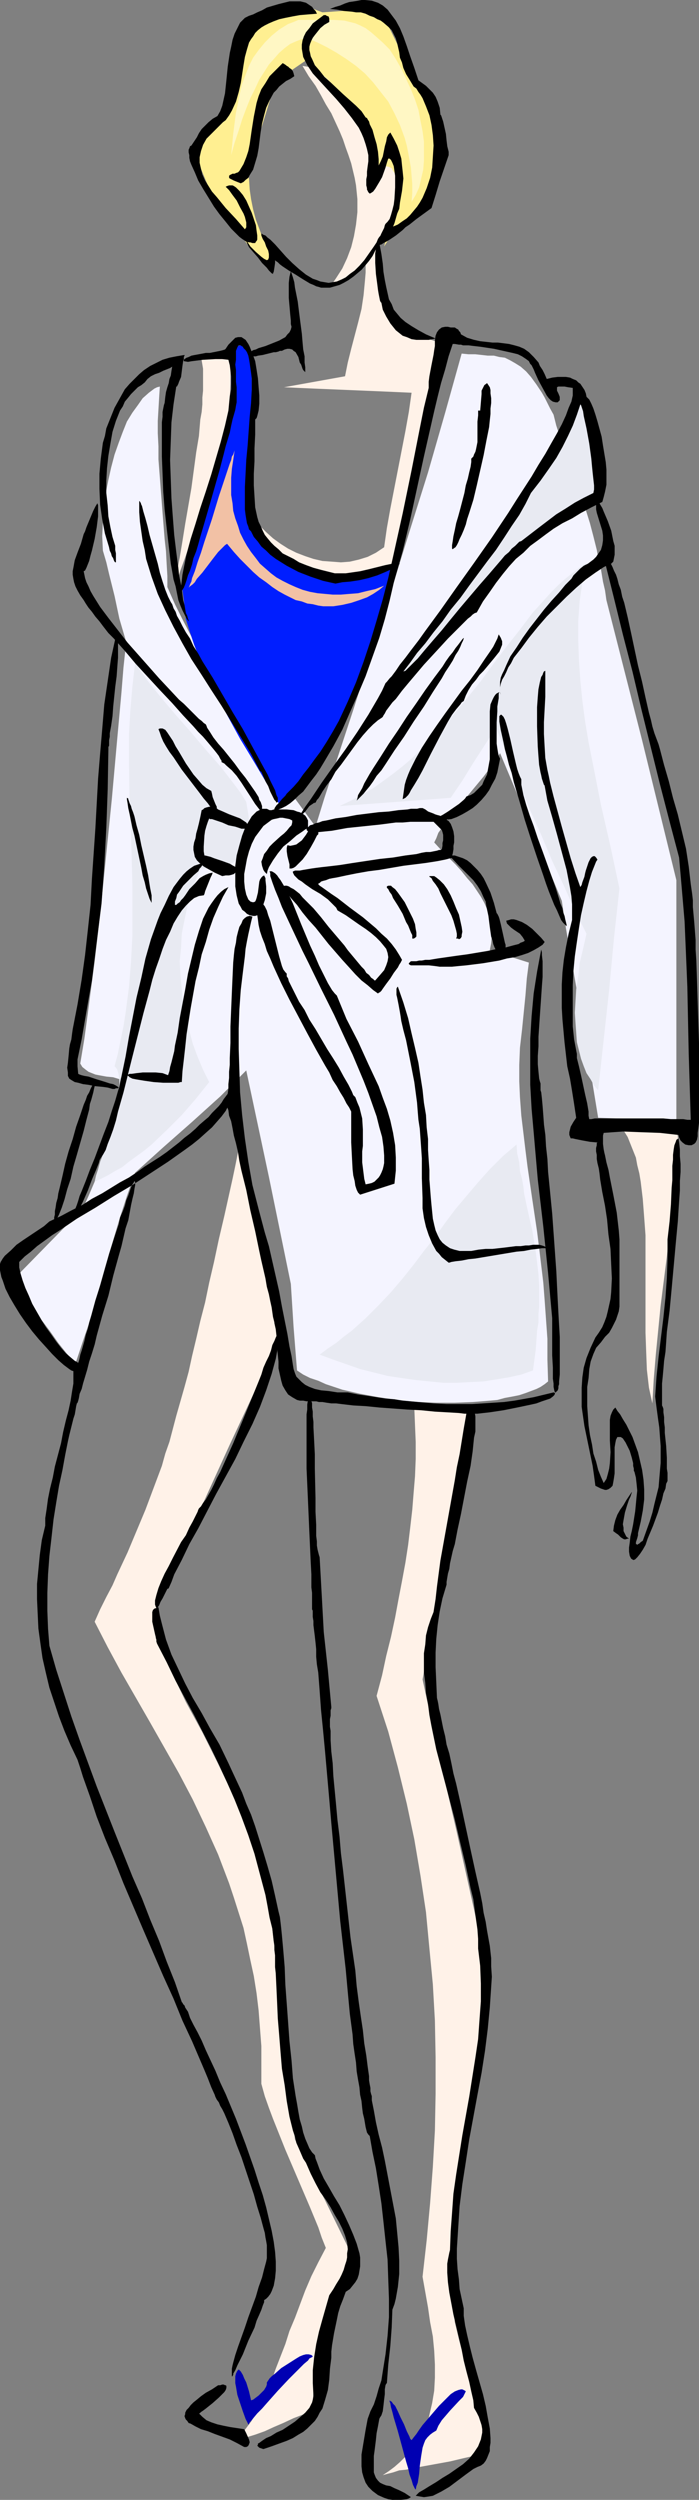 <?xml version="1.0" encoding="UTF-8" standalone="no"?>
<svg
   version="1.0"
   width="43.548mm"
   height="155.668mm"
   id="svg58"
   sodipodi:docname="Woman in Bathing Suit.wmf"
   xmlns:inkscape="http://www.inkscape.org/namespaces/inkscape"
   xmlns:sodipodi="http://sodipodi.sourceforge.net/DTD/sodipodi-0.dtd"
   xmlns="http://www.w3.org/2000/svg"
   xmlns:svg="http://www.w3.org/2000/svg">
  <rect width="100%" height="100%" fill="#808080" stroke="none"/>
  <sodipodi:namedview
     id="namedview58"
     pagecolor="#ffffff"
     bordercolor="#000000"
     borderopacity="0.25"
     inkscape:showpageshadow="2"
     inkscape:pageopacity="0.0"
     inkscape:pagecheckerboard="0"
     inkscape:deskcolor="#d1d1d1"
     inkscape:document-units="mm" />
  <defs
     id="defs1">
    <pattern
       id="WMFhbasepattern"
       patternUnits="userSpaceOnUse"
       width="6"
       height="6"
       x="0"
       y="0" />
  </defs>
  <path
     style="fill:#f4f4ff;fill-opacity:1;fill-rule:evenodd;stroke:none"
     d="m 108.704,83.219 -3.877,13.897 -4.038,14.058 -4.361,13.897 -4.361,14.058 -8.884,27.955 -4.523,13.735 -2.261,6.948 -2.1,6.787 -4.846,-6.625 -4.846,-6.625 -4.684,-6.787 -4.523,-6.787 -4.2,-6.948 -4.2,-7.272 -1.938,-3.717 -1.938,-3.717 -1.938,-3.878 -1.777,-4.04 v -2.585 l -0.162,-2.747 -0.162,-3.07 -0.323,-2.909 -0.485,-6.14 -0.969,-12.604 v -3.07 L 37.15,101.964 v -2.909 l 0.162,-2.747 0.162,-2.747 0.162,-2.585 -0.646,0.162 -0.646,0.323 -0.646,0.485 -0.646,0.485 -1.454,1.293 -1.131,1.616 -1.292,1.778 -1.292,2.101 -0.969,2.424 -0.969,2.585 -0.969,2.747 -0.808,3.07 -0.646,2.909 -0.646,3.232 -0.485,3.393 -0.162,3.232 -0.162,3.393 0.162,3.393 0.808,2.747 0.646,2.747 1.292,5.171 1.131,5.333 0.808,2.747 0.808,2.747 -0.646,5.979 -0.485,5.979 -1.131,12.443 -1.131,12.604 -1.292,12.766 -1.292,12.766 -1.454,12.604 -0.808,6.14 -0.808,6.14 -0.808,5.979 -0.969,5.817 0.485,0.808 0.808,0.646 0.646,0.485 0.808,0.323 0.808,0.323 0.808,0.162 1.777,0.323 1.615,0.162 1.615,0.485 0.808,0.323 0.646,0.485 0.808,0.646 0.485,0.808 -0.808,1.454 -0.646,1.778 -1.615,3.393 -1.454,3.717 -2.746,7.756 -1.454,3.717 -1.454,3.393 -0.808,1.778 -0.808,1.454 -15.345,15.674 1.292,2.424 1.454,2.424 1.615,2.747 1.615,2.747 1.938,2.585 1.938,2.747 1.938,2.424 2.1,2.424 1.777,-5.333 1.938,-5.656 3.23,-11.473 3.392,-11.473 1.777,-5.494 1.938,-5.494 6.622,-5.979 6.784,-5.979 6.622,-5.979 3.069,-3.07 3.069,-3.07 5.33,25.047 5.169,25.208 0.646,10.18 0.808,10.18 1.454,0.97 1.615,0.808 1.938,0.646 1.777,0.808 1.938,0.646 1.938,0.646 4.2,0.97 4.361,0.808 4.523,0.646 4.523,0.485 4.523,0.162 h 4.361 l 4.2,-0.162 2.1,-0.162 1.938,-0.162 1.777,-0.162 1.777,-0.485 1.777,-0.323 1.615,-0.323 1.454,-0.485 1.292,-0.485 1.292,-0.485 0.969,-0.485 0.969,-0.646 0.808,-0.646 -0.162,-5.171 v -4.848 l -0.323,-4.525 -0.323,-4.525 -0.323,-4.201 -0.485,-4.04 -0.485,-4.04 -0.485,-3.878 -1.131,-7.595 -1.131,-7.756 -0.485,-3.878 -0.485,-4.04 -0.485,-4.04 -0.323,-4.363 -0.162,-3.717 v -3.878 l 0.162,-4.04 0.485,-4.201 0.808,-8.08 0.323,-4.04 0.485,-3.717 -9.207,-2.909 0.323,-1.616 0.162,-1.778 v -1.616 l -0.323,-1.616 -0.323,-1.454 -0.485,-1.616 -0.646,-1.454 -0.808,-1.454 -0.969,-1.454 -0.969,-1.454 -1.292,-1.454 -1.292,-1.616 -1.454,-1.616 -1.615,-1.616 -1.615,-1.616 -1.777,-1.939 0.485,-0.97 0.485,-1.293 0.808,-1.131 0.808,-1.293 0.969,-1.131 1.131,-1.293 2.261,-2.747 4.684,-5.656 2.1,-2.747 0.969,-1.454 0.808,-1.293 7.268,17.29 7.269,17.452 0.969,6.464 1.131,6.464 2.261,12.766 2.1,12.604 2.1,12.766 4.523,0.162 4.684,0.162 4.684,0.162 h 4.523 v -14.22 -27.955 -14.22 l -8.076,-32.965 -8.399,-32.965 -0.323,-2.262 -0.485,-2.101 -0.323,-1.939 -0.323,-1.939 -0.485,-1.778 -0.323,-1.778 -0.808,-3.232 -0.808,-3.07 -0.808,-2.585 -0.808,-2.585 -0.808,-2.262 -1.454,-4.525 -0.808,-2.101 -0.808,-2.101 -0.808,-2.101 -0.808,-2.262 -0.808,-2.424 -0.646,-2.585 -0.808,-1.454 -0.646,-1.293 -0.646,-1.293 -0.646,-1.131 -0.646,-0.97 -0.646,-0.97 -1.292,-1.778 -1.131,-1.293 -1.292,-1.131 -1.292,-0.808 -1.131,-0.646 -1.292,-0.646 -1.292,-0.162 -1.292,-0.323 h -1.454 l -2.907,-0.323 h -1.615 z"
     id="path1" />
  <path
     style="fill:#e8eaf2;fill-opacity:1;fill-rule:evenodd;stroke:none"
     d="m 31.82,155.935 -0.646,5.656 -0.485,5.656 -0.323,5.656 v 5.817 l 0.162,11.635 0.323,5.979 0.323,11.958 v 5.979 5.979 l -0.323,6.14 -0.485,5.979 -0.808,6.14 -0.485,3.07 -0.646,3.07 -0.646,3.232 -0.808,3.07 0.323,0.323 0.323,0.485 0.323,1.131 0.162,1.293 v 1.616 l -0.323,1.778 -0.323,1.939 -0.323,1.939 -0.485,2.101 -1.292,4.04 -1.131,4.04 -0.323,0.97 -0.323,0.808 -0.485,1.778 -0.485,1.454 -0.323,1.454 1.454,-0.646 1.615,-0.808 1.615,-0.97 1.777,-0.97 1.615,-1.293 1.777,-1.293 1.777,-1.293 1.777,-1.454 3.553,-3.393 3.553,-3.555 3.23,-3.717 3.23,-4.04 -1.454,-2.909 -1.292,-3.07 -1.131,-3.07 -0.808,-3.07 -0.808,-3.232 -0.646,-3.232 -0.323,-3.232 -0.323,-3.393 -0.162,-3.232 0.323,-3.232 0.162,-3.232 0.646,-3.232 0.646,-3.07 0.808,-3.07 1.131,-3.07 1.292,-2.909 h 1.131 0.969 l 1.777,-0.162 1.615,-0.323 1.454,-0.485 1.131,-0.808 0.969,-0.808 0.808,-1.131 0.646,-0.97 0.323,-1.293 0.323,-1.293 0.162,-1.293 0.162,-1.454 -0.162,-1.454 -0.162,-1.293 -0.485,-2.909 -1.292,-2.101 -1.454,-1.939 -1.615,-2.101 -1.615,-2.101 -3.553,-4.04 -3.553,-4.201 -3.553,-4.04 -3.553,-4.201 -3.23,-4.04 -1.454,-2.101 z"
     id="path2" />
  <path
     style="fill:#e8eaf2;fill-opacity:1;fill-rule:evenodd;stroke:none"
     d="m 138.101,132.505 -1.777,1.131 -1.615,1.293 -1.615,1.293 -1.615,1.454 -1.615,1.616 -1.454,1.616 -3.069,3.393 -2.907,3.878 -3.069,3.878 -3.069,4.04 -3.069,4.201 -3.392,4.201 -3.392,4.04 -3.553,4.201 -4.038,3.878 -1.938,1.939 -2.1,1.778 -2.261,1.778 -2.423,1.778 -2.261,1.616 -2.584,1.454 -2.584,1.454 -2.746,1.293 13.245,-0.97 12.922,-0.97 2.746,-4.04 2.584,-4.201 5.33,-8.241 5.33,12.766 2.584,6.302 2.746,6.14 2.584,6.14 2.746,5.817 2.584,5.817 2.746,5.494 -0.808,3.555 -0.808,3.393 -0.323,3.07 -0.485,3.07 -0.162,2.747 -0.162,2.747 0.162,2.424 0.162,2.262 0.162,2.262 0.485,1.939 0.485,1.939 0.646,1.778 0.646,1.616 0.969,1.454 0.808,1.454 0.969,1.131 1.292,-11.796 1.292,-11.796 1.131,-12.119 1.292,-11.796 -2.1,-9.857 -2.261,-9.857 -1.938,-9.857 -0.969,-4.848 -0.808,-4.848 -0.646,-4.848 -0.485,-4.848 -0.323,-4.686 -0.162,-4.686 v -4.686 l 0.323,-4.525 0.646,-4.525 z"
     id="path3" />
  <path
     style="fill:#e8eaf2;fill-opacity:1;fill-rule:evenodd;stroke:none"
     d="m 121.626,269.372 -3.23,2.747 -3.069,3.07 -2.746,3.07 -2.746,3.232 -2.584,3.07 -2.423,3.232 -2.423,3.393 -2.584,3.232 -2.423,3.232 -2.584,3.232 -2.746,3.232 -2.907,3.07 -3.069,3.07 -3.23,2.909 -1.938,1.454 -1.777,1.454 -1.938,1.293 -1.938,1.454 3.069,1.131 3.23,1.131 3.23,1.131 3.23,0.808 3.23,0.808 3.23,0.485 3.392,0.485 3.23,0.323 3.23,0.323 h 3.23 l 3.069,-0.162 3.23,-0.162 3.069,-0.485 2.907,-0.485 2.907,-0.646 2.746,-0.97 0.323,-2.424 0.323,-2.424 0.162,-2.262 0.162,-2.262 0.323,-1.939 v -1.939 l 0.162,-1.778 v -1.616 -3.232 l -0.162,-2.747 -0.323,-2.747 -0.323,-2.585 -0.808,-5.009 -0.646,-2.747 -0.646,-2.909 -0.646,-3.07 -0.162,-1.616 -0.323,-1.778 -0.485,-1.778 -0.162,-2.101 -0.485,-2.101 z"
     id="path4" />
  <path
     style="fill:#fff2e8;fill-opacity:1;fill-rule:evenodd;stroke:none"
     d="m 146.016,264.848 0.969,1.454 0.808,1.293 0.646,1.616 0.646,1.616 0.646,1.616 0.323,1.778 0.485,1.939 0.323,1.939 0.485,4.04 0.323,4.201 0.323,4.363 v 4.525 9.372 4.525 4.525 l 0.162,4.525 0.162,4.201 0.485,4.201 0.808,3.717 0.323,-5.656 0.485,-5.817 1.131,-11.473 1.454,-11.473 1.292,-11.473 0.485,-5.171 0.646,-5.009 0.323,-2.424 v -2.262 l -0.162,-2.101 -0.162,-0.97 -0.323,-0.97 h -1.292 l -1.292,-0.323 -1.292,-0.323 -1.292,-0.323 -1.615,-0.323 h -0.808 -0.969 -0.969 l -1.131,0.162 -1.131,0.162 z"
     id="path5" />
  <path
     style="fill:#fff2e8;fill-opacity:1;fill-rule:evenodd;stroke:none"
     d="m 56.856,267.918 -0.808,3.232 -0.646,3.232 -0.646,3.07 -0.646,2.909 -1.292,5.817 -1.292,5.494 -1.131,5.332 -1.131,4.848 -0.969,4.686 -1.131,4.363 -0.969,4.201 -0.969,4.04 -0.808,3.717 -0.969,3.555 -0.969,3.393 -0.969,3.393 -0.808,3.07 -0.808,3.07 -0.969,2.747 -0.808,2.909 -1.938,5.171 -1.938,5.171 -2.1,5.009 -2.1,5.009 -2.423,5.171 -1.131,2.585 -1.454,2.747 -1.454,2.909 -1.292,2.909 3.069,5.979 3.23,5.979 6.784,11.796 3.392,5.979 3.392,5.979 3.23,6.14 3.069,6.464 2.907,6.464 1.292,3.393 1.292,3.393 1.131,3.393 1.131,3.555 1.131,3.555 0.808,3.717 0.808,3.878 0.808,3.717 0.646,4.04 0.485,4.04 0.323,4.201 0.323,4.201 v 4.363 4.525 l 0.808,2.909 0.969,2.747 0.969,2.585 0.969,2.424 1.938,4.848 1.938,4.525 1.938,4.525 1.938,4.525 1.938,4.686 0.808,2.424 0.969,2.424 -1.777,3.393 -1.615,3.232 -1.454,3.393 -2.423,6.464 -1.292,3.07 -0.969,3.07 -1.131,2.909 -1.131,2.909 -0.969,2.747 -1.131,2.585 -1.131,2.585 -1.292,2.424 -1.292,2.101 -1.454,1.939 -1.615,1.939 0.969,-0.162 h 0.969 l 2.1,-0.646 2.261,-0.808 2.1,-0.97 2.261,-0.97 2.423,-1.131 2.1,-0.808 2.261,-0.808 0.323,-4.525 0.485,-4.525 0.646,-4.525 0.323,-4.525 4.361,-8.241 4.361,-8.08 -7.268,-14.866 -3.715,-7.433 -3.553,-7.272 -0.808,-6.948 -0.646,-7.11 -1.615,-14.22 -1.454,-14.22 -0.808,-7.11 -0.808,-6.948 -1.131,-4.525 -1.292,-4.363 -1.292,-4.201 -1.615,-4.04 -1.615,-3.878 -1.615,-3.717 -3.553,-7.433 -3.553,-7.11 -1.938,-3.555 -1.938,-3.555 -3.553,-7.433 -1.777,-3.717 -1.777,-3.878 v -1.616 l -0.162,-1.616 0.162,-1.454 0.323,-2.909 0.323,-1.293 0.646,-2.585 0.969,-2.424 0.969,-2.262 1.292,-2.101 1.292,-2.101 2.907,-6.14 2.907,-6.302 5.815,-12.766 5.976,-12.766 2.907,-6.302 2.907,-6.14 -1.131,-5.656 -0.646,-2.909 -0.485,-2.909 -1.131,-5.979 -1.131,-5.979 -2.423,-12.119 -1.131,-5.817 z"
     id="path6" />
  <path
     style="fill:#fff2e8;fill-opacity:1;fill-rule:evenodd;stroke:none"
     d="m 97.559,331.423 0.162,4.04 0.162,3.878 v 4.04 l -0.162,4.04 -0.323,3.878 -0.323,4.04 -0.485,4.201 -0.485,4.04 -0.646,4.201 -0.808,4.363 -0.808,4.201 -0.808,4.363 -0.969,4.525 -1.131,4.525 -0.969,4.525 -1.292,4.848 2.746,8.403 2.261,8.403 2.1,8.564 1.777,8.403 1.454,8.564 1.292,8.564 0.808,8.564 0.808,8.403 0.485,8.564 0.162,8.564 v 8.726 l -0.162,8.564 -0.485,8.564 -0.646,8.564 -0.808,8.726 -0.969,8.564 1.292,7.272 0.485,3.393 0.646,3.393 0.323,3.393 0.162,3.232 v 3.07 l -0.162,3.07 -0.485,2.909 -0.646,2.747 -0.323,1.454 -0.646,1.293 -0.646,1.293 -0.646,1.293 -0.808,1.293 -0.808,1.131 -0.969,1.131 -0.969,1.131 -1.131,1.131 -1.292,1.131 -1.292,0.97 -1.454,0.97 1.131,-0.323 1.292,-0.323 1.454,-0.485 1.615,-0.162 3.23,-0.646 7.107,-1.293 3.392,-0.808 1.454,-0.323 1.454,-0.485 1.454,-0.485 1.131,-0.646 -0.969,-3.878 -0.969,-3.878 -1.938,-7.272 -1.938,-7.272 -0.969,-3.717 -0.969,-4.04 -0.162,-5.171 v -5.171 l 0.162,-5.009 0.323,-5.171 0.162,-5.009 0.485,-4.848 1.131,-9.857 1.292,-9.695 1.615,-9.534 1.615,-9.534 1.615,-9.534 -1.777,-9.372 -1.938,-9.211 -4.038,-18.098 -2.1,-9.049 -2.1,-8.888 -1.938,-9.049 -1.938,-9.049 2.907,-15.513 2.746,-15.836 2.907,-15.836 2.907,-15.674 -1.777,-0.323 -1.777,-0.162 h -3.069 l -1.615,0.162 -1.615,-0.162 -1.615,-0.162 z"
     id="path7" />
  <path
     style="fill:#fff2e8;fill-opacity:1;fill-rule:evenodd;stroke:none"
     d="m 47.003,83.704 0.162,0.485 0.323,0.646 0.162,0.97 0.162,0.97 v 1.131 1.293 1.293 1.454 L 47.649,93.561 v 1.616 l -0.162,1.778 -0.323,1.778 -0.323,3.878 -0.646,3.878 -1.131,8.403 -1.454,8.403 -0.646,4.04 -0.323,1.939 -0.323,1.939 -0.646,3.393 -0.162,1.778 -0.162,1.454 1.131,-3.555 1.292,-3.555 1.292,-3.555 1.131,-3.393 2.423,-6.787 1.131,-3.393 0.969,-3.232 0.969,-3.232 0.808,-3.393 0.808,-3.393 0.485,-3.232 0.323,-3.393 0.162,-3.393 V 86.774 l -0.323,-3.555 -0.808,0.162 -0.808,0.162 H 48.618 47.649 Z"
     id="path8" />
  <path
     style="fill:#fff2e8;fill-opacity:1;fill-rule:evenodd;stroke:none"
     d="m 71.231,15.513 1.454,2.424 1.615,2.262 1.292,2.262 1.131,2.101 1.292,2.101 0.969,2.101 0.969,2.101 0.808,1.939 0.646,1.939 0.646,1.778 0.646,1.939 0.808,3.393 0.323,1.778 0.162,1.616 0.162,1.616 v 1.454 1.616 l -0.323,2.909 -0.485,2.747 -0.646,2.585 -0.969,2.585 -1.131,2.424 -1.454,2.262 -1.454,2.101 0.808,-0.485 1.131,-0.646 2.261,-1.454 2.261,-1.454 1.131,-0.646 0.808,-0.485 v 1.778 l -0.162,1.939 -0.323,3.393 -0.485,3.232 -0.808,3.232 -0.808,3.07 -0.808,3.07 -0.808,3.232 -0.646,3.232 -14.375,2.585 3.553,0.162 3.715,0.162 7.753,0.323 7.753,0.323 3.715,0.162 3.553,0.162 -0.646,4.525 -0.808,4.525 -3.553,18.26 -0.808,4.525 -0.646,4.525 -1.938,1.293 -1.938,0.97 -2.1,0.646 -2.1,0.485 -2.1,0.162 -2.1,-0.162 -2.261,-0.162 -2.1,-0.485 -1.938,-0.646 -2.1,-0.808 -1.938,-0.97 -1.777,-1.131 -1.777,-1.293 -1.615,-1.454 -1.454,-1.454 -1.131,-1.616 0.646,1.293 0.485,1.293 1.454,2.101 1.454,1.939 1.615,1.616 1.777,1.454 1.938,1.131 1.938,0.97 2.1,0.646 2.1,0.485 2.261,0.323 2.261,0.162 h 2.423 l 2.584,-0.162 2.584,-0.323 2.584,-0.646 2.746,-0.485 5.169,-26.663 5.33,-26.663 -10.499,-3.393 -2.261,-9.695 -2.1,-9.534 0.646,-0.808 0.808,-0.97 0.646,-0.97 0.485,-1.131 0.646,-1.131 0.485,-1.293 0.323,-1.293 0.485,-1.454 0.646,-3.07 0.646,-3.232 0.323,-3.393 0.323,-3.717 -0.646,-1.778 -0.646,-1.778 -0.646,-1.616 -0.808,-1.454 -0.646,-1.454 -0.646,-1.293 -0.808,-1.131 -0.646,-1.131 -0.646,-0.97 -0.808,-0.808 -1.454,-1.616 -1.454,-1.131 -1.615,-0.97 -1.454,-0.808 -1.615,-0.646 -1.615,-0.323 -1.454,-0.323 -3.23,-0.323 z"
     id="path9" />
  <path
     style="fill:#ffef91;fill-opacity:1;fill-rule:evenodd;stroke:none"
     d="m 72.039,14.22 -3.553,2.424 -3.553,2.424 -3.23,10.503 -3.392,10.342 0.323,2.262 0.162,2.424 0.323,2.262 0.485,2.424 0.646,2.424 0.969,2.585 0.485,1.293 0.646,1.293 0.808,1.454 0.808,1.454 -0.485,2.585 -1.615,-0.97 -1.454,-1.293 -1.131,-1.293 -1.131,-1.454 -1.131,-1.616 -0.969,-1.616 -2.1,-3.07 -1.454,-1.939 -1.454,-1.778 -1.131,-1.939 -0.969,-1.778 -0.808,-1.939 -0.808,-1.939 -0.485,-1.778 -0.323,-1.778 0.646,-1.939 0.808,-1.616 0.969,-1.293 0.808,-1.131 0.969,-0.97 1.131,-0.97 2.1,-1.454 1.454,-10.019 1.615,-10.019 2.261,-1.131 2.261,-1.131 2.1,-0.97 2.261,-0.97 1.292,-0.323 1.131,-0.323 1.292,-0.162 1.131,-0.162 1.292,0.162 1.292,0.162 1.292,0.485 1.292,0.485 6.945,-0.485 6.622,-0.323 9.207,18.745 2.907,6.787 2.746,6.625 -0.323,2.424 -0.646,2.262 -0.646,2.101 -0.646,1.778 -0.808,1.616 -0.969,1.616 -0.969,1.293 -0.969,1.454 -2.1,2.262 -2.1,2.262 -1.938,2.262 -0.969,1.131 -0.808,1.293 0.969,-3.717 0.808,-3.232 0.323,-1.616 0.323,-1.616 0.162,-1.454 0.162,-1.293 0.162,-1.293 V 42.66 L 93.198,41.691 93.037,40.883 92.552,40.236 92.229,39.59 91.583,39.267 90.775,39.105 88.191,42.175 88.03,39.913 87.868,37.812 87.545,35.873 87.06,33.773 86.253,31.833 85.607,30.056 84.638,28.278 83.668,26.501 82.538,24.723 81.407,23.108 79.953,21.653 78.5,20.037 77.046,18.583 75.431,17.129 73.816,15.674 Z"
     id="path10" />
  <path
     style="fill:#fff7c4;fill-opacity:1;fill-rule:evenodd;stroke:none"
     d="m 72.523,9.049 2.261,0.97 2.261,1.131 2.261,1.293 2.261,1.454 2.261,1.616 2.1,1.778 1.938,2.101 1.777,2.262 1.777,2.262 1.454,2.747 1.292,2.747 1.131,3.07 0.485,1.778 0.323,1.616 0.646,3.555 0.162,1.939 0.162,1.939 v 2.101 l -0.162,2.101 0.969,-1.616 0.808,-1.778 0.485,-2.101 0.485,-2.101 0.162,-2.101 V 35.55 33.288 L 99.498,30.864 99.013,28.44 98.528,25.855 97.721,23.431 96.752,21.007 95.621,18.583 94.49,16.159 93.198,13.897 91.745,11.635 90.129,10.019 88.676,8.726 87.383,7.595 86.091,6.625 84.799,5.979 83.668,5.494 82.376,5.171 81.084,4.848 78.661,4.686 h -2.584 -2.746 -1.454 -1.615 l -1.131,0.485 -1.292,0.485 -2.1,1.293 -1.777,1.454 -1.615,1.616 -1.454,1.778 -1.292,1.778 -0.969,1.939 -0.808,2.101 -0.808,2.101 -0.485,2.101 -0.485,2.424 -0.485,2.262 -0.646,5.009 -0.485,5.009 0.808,-2.909 0.969,-2.909 0.808,-2.585 0.969,-2.585 0.969,-2.424 1.131,-2.262 0.969,-2.101 1.131,-1.778 1.131,-1.778 1.292,-1.454 1.131,-1.293 1.292,-1.131 1.292,-0.97 1.454,-0.646 1.292,-0.485 z"
     id="path11" />
  <path
     style="fill:#001eff;fill-opacity:1;fill-rule:evenodd;stroke:none"
     d="m 53.948,82.25 h -0.162 l 0.162,-0.162 0.162,-0.162 0.808,-0.323 0.808,-0.162 1.131,-0.162 h 0.485 l 0.485,0.162 0.323,0.162 0.323,0.485 0.323,0.485 v 0.646 l 0.323,1.778 0.162,2.101 v 2.101 4.848 2.585 l -0.323,5.333 -0.323,5.332 -0.162,2.585 -0.162,2.424 -0.162,2.424 v 2.101 l -0.162,1.939 v 1.778 l 1.131,1.778 1.131,1.454 0.969,1.454 0.969,1.293 0.969,1.293 0.969,1.131 0.969,0.97 0.808,0.808 0.969,0.808 0.808,0.808 1.777,1.293 1.777,0.808 1.777,0.646 1.938,0.323 1.938,0.323 h 1.938 l 2.261,-0.162 2.423,-0.323 2.584,-0.323 2.746,-0.485 3.069,-0.485 -0.162,2.262 -0.323,2.101 -0.485,2.424 -0.485,2.262 -1.131,4.848 -1.454,4.848 -1.777,4.848 -1.777,4.525 -1.131,2.101 -0.969,2.101 -0.969,1.778 -0.969,1.778 -1.454,2.747 -1.454,2.747 -1.777,2.585 -1.777,2.585 -1.777,2.424 -1.938,2.262 -2.1,2.262 -2.1,2.101 -1.454,-2.585 -1.615,-2.585 -3.069,-5.171 -3.23,-5.333 -2.907,-5.332 -2.907,-5.494 -2.584,-5.494 -1.292,-2.909 -1.131,-2.909 -0.969,-2.909 -0.969,-3.07 -0.323,-3.393 -0.485,-3.555 2.261,-7.11 2.261,-7.272 2.1,-7.433 1.938,-7.272 0.808,-3.555 0.808,-3.555 0.485,-3.717 0.485,-3.393 0.323,-3.393 v -3.393 l -0.162,-3.232 z"
     id="path12" />
  <path
     style="fill:#000000;fill-opacity:1;fill-rule:evenodd;stroke:none"
     d="m 92.391,588.353 -0.969,-0.162 -0.969,-0.323 -1.454,-0.646 -1.292,-0.97 -0.969,-0.97 -0.646,-0.97 -0.485,-1.293 -0.323,-1.131 -0.162,-1.454 v -1.293 -1.454 l 0.485,-2.909 0.485,-2.909 0.485,-2.585 0.646,-1.778 0.808,-1.616 0.646,-1.939 0.485,-1.778 0.646,-1.939 0.323,-2.101 0.646,-4.04 0.485,-4.363 0.323,-4.363 v -4.363 l -0.162,-4.525 -0.162,-4.686 -0.485,-4.363 -0.485,-4.525 -0.485,-4.363 -0.646,-4.201 -0.646,-4.04 -0.808,-3.878 -0.646,-3.717 -0.162,-0.162 -0.162,-0.162 -0.323,-0.485 -0.162,-0.646 -0.162,-0.646 -0.162,-0.97 -0.162,-0.97 -0.323,-1.293 -0.162,-1.293 -0.162,-1.616 -0.323,-1.454 -0.162,-1.778 -0.323,-1.778 -0.323,-1.939 -0.162,-2.101 -0.323,-2.101 -0.323,-2.262 -0.162,-2.262 -0.646,-4.848 -0.485,-5.171 -0.485,-5.332 -0.646,-5.656 -0.646,-5.656 -2.1,-23.108 -0.485,-5.656 -0.485,-5.494 -0.485,-5.494 -0.485,-5.171 -0.485,-4.848 -0.162,-2.262 -0.162,-2.262 -0.162,-2.101 -0.162,-2.101 -0.323,-1.939 -0.162,-1.778 v -1.778 l -0.162,-1.616 -0.162,-1.454 -0.162,-1.293 -0.162,-1.293 v -0.97 l -0.162,-0.97 v -0.808 -0.646 l -0.162,-0.323 v -0.323 -0.162 -2.101 -1.293 l -0.162,-1.293 v -3.07 l -0.162,-3.07 -0.162,-3.555 -0.162,-3.555 -0.323,-7.433 -0.323,-7.272 v -3.555 -6.302 -1.454 -1.454 l 0.162,-1.131 v -1.131 l 0.162,-1.131 0.162,-0.808 0.162,-0.162 0.162,0.162 0.162,0.323 0.162,0.646 0.162,0.646 v 0.97 l 0.162,0.97 v 1.131 l 0.162,1.293 v 1.293 l 0.162,3.07 0.162,3.232 v 3.393 l 0.162,6.948 v 3.232 l 0.162,3.07 v 1.454 1.131 l 0.162,1.293 v 0.97 l 0.162,0.97 0.162,0.646 0.162,0.646 0.162,0.485 0.485,8.726 0.485,8.888 0.969,8.888 0.808,8.726 v 0.323 l -0.162,0.485 v 0.646 0.646 l -0.162,0.808 v 1.778 l 0.162,0.97 v 2.262 l 0.162,2.585 0.323,2.747 0.162,3.07 0.323,3.393 0.323,3.393 0.323,3.555 0.485,3.878 0.323,3.878 0.485,3.878 1.777,15.998 1.131,7.756 0.323,3.717 0.485,3.717 0.485,3.393 0.485,3.232 0.323,3.07 0.485,2.909 0.323,2.585 0.323,2.262 v 0.97 l 0.162,0.97 0.162,0.808 v 0.808 l 0.162,0.646 0.162,0.485 v 0.646 0.323 l 0.485,2.424 0.485,2.747 0.646,2.909 0.808,3.07 0.646,3.07 0.646,3.393 1.292,6.787 0.646,3.393 0.323,3.393 0.323,3.393 0.162,3.232 v 3.07 l -0.323,3.07 -0.485,2.747 -0.323,1.293 -0.485,1.293 -0.162,4.201 -0.323,4.363 -0.485,4.363 -0.323,4.363 -0.162,0.162 -0.162,0.323 -0.162,0.97 v 1.131 l -0.162,1.293 -0.162,1.454 -0.162,1.293 -0.323,0.97 -0.323,0.485 -0.162,0.323 -0.323,1.778 -0.323,1.616 -0.162,1.616 -0.162,1.293 -0.162,1.293 -0.162,1.131 v 0.97 0.808 0.808 0.808 0.485 l 0.162,0.485 0.323,0.808 0.485,0.646 0.485,0.485 0.646,0.323 0.808,0.323 0.969,0.162 0.969,0.485 1.131,0.485 1.292,0.646 1.454,0.97 -0.485,0.323 -0.485,0.162 -1.292,0.162 h -1.292 z"
     id="path13" />
  <path
     style="fill:#000000;fill-opacity:1;fill-rule:evenodd;stroke:none"
     d="m 97.882,587.384 0.808,-0.808 1.131,-0.646 1.292,-0.808 1.615,-0.97 1.454,-0.97 1.615,-0.97 1.615,-1.131 1.615,-1.131 1.454,-1.293 1.131,-1.454 0.969,-1.454 0.323,-0.808 0.323,-0.808 0.162,-0.808 0.162,-0.808 v -0.808 l -0.162,-0.97 -0.323,-0.97 -0.323,-0.97 -0.485,-0.97 -0.646,-1.131 -0.162,-1.778 -0.485,-2.101 -0.485,-2.262 -0.646,-2.424 -0.646,-2.585 -0.485,-2.585 -1.292,-5.494 -0.646,-2.747 -0.485,-2.585 -0.485,-2.585 -0.323,-2.424 -0.162,-2.262 v -2.101 l 0.162,-0.97 0.162,-0.808 0.162,-0.808 0.162,-0.646 0.162,-4.363 0.323,-4.363 0.323,-4.525 0.646,-4.525 1.454,-9.211 1.615,-9.049 1.454,-9.211 0.646,-4.363 0.323,-4.525 0.323,-4.363 v -4.201 l -0.162,-4.201 -0.485,-4.04 v -2.262 l -0.162,-2.262 -0.323,-2.262 -0.323,-2.424 -0.323,-2.424 -0.646,-2.585 -1.131,-5.332 -1.292,-5.333 -1.292,-5.494 -2.907,-10.988 -1.454,-5.494 -1.131,-5.494 -0.485,-2.585 -0.323,-2.585 -0.485,-2.585 -0.162,-2.424 -0.323,-2.424 v -2.262 -2.262 l 0.323,-2.101 0.162,-2.101 0.485,-1.939 0.646,-1.939 0.646,-1.616 0.485,-3.07 0.323,-2.909 0.808,-6.14 1.131,-6.302 1.131,-6.302 1.131,-6.302 0.485,-3.07 0.646,-3.07 0.969,-5.979 0.485,-2.747 0.485,-2.747 0.485,-0.162 0.485,0.162 0.323,0.323 0.162,0.646 0.162,0.646 0.162,0.97 v 0.97 1.293 1.293 l -0.323,1.454 -0.162,1.616 -0.162,1.616 -0.485,3.393 -0.808,3.717 -1.454,7.595 -0.808,3.717 -0.646,3.393 -0.485,1.616 -0.323,1.454 -0.323,1.454 -0.162,1.293 -0.323,1.131 -0.162,0.97 -0.162,0.97 v 0.646 l -0.969,3.232 -0.646,3.07 -0.485,3.232 -0.323,3.232 -0.162,3.232 v 3.393 l 0.162,3.555 0.162,3.717 0.162,0.646 0.162,0.808 0.162,1.131 0.323,1.293 0.323,1.616 0.323,1.616 0.485,1.939 0.323,1.939 0.646,2.101 0.485,2.262 0.485,2.424 0.646,2.424 1.131,5.009 2.261,10.503 1.131,5.171 1.131,5.009 0.485,2.424 0.323,2.262 0.485,2.101 0.323,2.101 0.323,1.778 0.323,1.778 0.162,1.454 0.162,1.454 v 0.97 0.97 l 0.162,2.424 -0.162,2.424 -0.323,4.848 -0.485,5.009 -0.646,5.171 -0.808,5.171 -0.969,5.171 -1.938,10.503 -0.808,5.333 -0.808,5.171 -0.646,5.171 -0.323,5.009 -0.323,5.009 v 2.424 l 0.162,2.424 0.323,2.424 0.162,2.262 0.485,2.262 0.485,2.262 v 0.808 0.97 l 0.162,1.131 0.162,1.131 0.485,2.262 0.646,2.747 0.646,2.585 0.808,2.909 1.615,5.656 0.646,2.747 0.485,2.747 0.485,2.585 0.162,2.262 v 1.131 l -0.162,0.97 v 0.97 l -0.323,0.808 -0.323,0.808 -0.323,0.646 -0.485,0.646 -0.646,0.485 -0.808,0.323 -0.969,0.485 -1.777,1.293 -3.877,2.909 -1.938,1.131 -0.969,0.485 -0.969,0.485 -0.969,0.162 -1.131,0.162 -0.969,-0.162 z"
     id="path14" />
  <path
     style="fill:#0000b2;fill-opacity:1;fill-rule:evenodd;stroke:none"
     d="m 91.745,564.923 0.162,0.162 0.323,0.162 0.323,0.485 0.485,0.485 0.646,1.293 0.646,1.454 0.808,1.616 0.646,1.616 0.323,0.646 0.323,0.646 0.162,0.485 0.323,0.323 0.485,-0.646 0.646,-0.808 0.323,-0.485 0.323,-0.485 0.808,-1.131 1.938,-2.262 1.938,-2.262 0.969,-0.97 0.969,-0.97 0.808,-0.808 0.969,-0.646 0.808,-0.323 0.646,-0.162 h 0.323 l 0.323,0.162 0.323,0.162 0.162,0.162 -0.646,1.293 -0.969,0.97 -2.1,2.262 -0.969,1.131 -0.969,1.131 -0.808,1.293 -0.485,1.131 -0.808,0.485 -0.646,0.485 -0.646,0.646 -0.485,0.646 -0.323,0.808 -0.323,0.97 -0.323,1.939 -0.323,2.262 -0.162,1.939 -0.323,2.101 -0.323,0.808 -0.162,0.808 -0.162,-0.162 -0.162,-0.323 -0.323,-0.646 -0.323,-1.131 -0.485,-1.293 -0.323,-1.454 -0.485,-1.616 -0.969,-3.555 -0.969,-3.555 -0.485,-1.616 -0.485,-1.616 -0.323,-1.293 -0.323,-1.131 -0.162,-0.97 -0.162,-0.323 z"
     id="path15" />
  <path
     style="fill:#000000;fill-opacity:1;fill-rule:evenodd;stroke:none"
     d="m 57.502,575.911 -1.777,-0.97 -1.615,-0.808 -1.777,-0.646 -1.777,-0.646 -1.615,-0.646 -1.615,-0.485 -1.292,-0.646 -1.131,-0.646 -0.485,-0.162 -0.323,-0.485 -0.323,-0.323 -0.162,-0.323 -0.162,-0.485 0.162,-0.485 v -0.323 l 0.323,-0.646 0.485,-0.485 0.485,-0.646 0.646,-0.646 0.808,-0.646 0.969,-0.808 1.131,-0.808 1.454,-0.808 1.454,-0.97 h 0.485 l 0.485,-0.162 h 0.323 l 0.323,0.162 h 0.162 l 0.162,0.162 v 0.485 l -0.162,0.485 -0.323,0.485 -0.646,0.646 -0.646,0.646 -1.454,1.293 -1.615,1.293 -0.646,0.485 -0.485,0.323 -0.323,0.323 H 46.841 l 0.808,0.808 0.969,0.808 1.131,0.485 1.454,0.485 1.454,0.323 1.615,0.323 3.23,0.485 0.162,0.323 0.323,0.646 0.646,1.454 0.162,0.646 -0.162,0.485 -0.162,0.323 -0.162,0.162 -0.323,0.162 z"
     id="path16" />
  <path
     style="fill:#000000;fill-opacity:1;fill-rule:evenodd;stroke:none"
     d="m 62.024,576.396 -0.485,-0.162 -0.485,-0.162 -0.162,-0.162 -0.162,-0.162 -0.162,-0.162 0.162,-0.162 v -0.323 l 0.323,-0.162 0.646,-0.485 0.969,-0.646 1.131,-0.485 1.292,-0.808 1.454,-0.646 1.454,-0.97 1.454,-0.97 1.131,-0.97 1.292,-1.131 0.969,-1.131 0.646,-1.293 0.162,-0.646 0.162,-0.808 -0.162,-3.07 v -3.07 l 0.323,-3.07 0.485,-3.07 0.646,-2.909 0.808,-2.909 1.615,-5.656 0.969,-1.454 0.646,-1.131 0.808,-1.293 0.485,-0.97 0.485,-1.131 0.323,-1.131 0.323,-0.97 0.162,-0.808 v -0.97 l 0.162,-0.97 -0.162,-1.616 -0.485,-1.616 -0.646,-1.616 -0.808,-1.616 -0.969,-1.616 -0.969,-1.778 -1.131,-1.778 -1.292,-1.778 -1.131,-2.101 -1.131,-2.262 -1.131,-2.585 -0.646,-0.97 -0.485,-1.131 -0.485,-1.131 -0.646,-1.454 -0.323,-1.454 -0.485,-1.454 -0.808,-3.232 -0.646,-3.717 -0.485,-3.717 -0.646,-3.878 -0.323,-3.878 -0.323,-4.04 -0.323,-3.878 -0.162,-3.717 -0.162,-3.555 -0.162,-3.393 -0.162,-1.454 v -1.454 -1.293 l -0.162,-1.293 v -1.131 l -0.162,-0.97 -0.323,-2.909 -0.646,-2.585 -0.485,-2.747 -0.485,-2.585 -1.292,-4.848 -1.292,-4.848 -1.454,-4.363 -1.615,-4.363 -1.615,-4.04 -1.777,-4.04 -1.777,-3.878 -1.938,-4.04 -4.038,-7.918 -2.1,-3.878 -2.261,-4.201 -2.1,-4.363 -2.261,-4.363 -0.162,-0.485 v -0.485 l -0.323,-1.293 -0.646,-2.909 v -1.293 -0.485 -0.485 l 0.162,-0.485 0.323,-0.323 0.485,-0.162 0.485,-0.162 0.323,1.939 0.485,1.939 0.969,3.717 1.292,3.555 1.615,3.393 1.615,3.393 1.777,3.393 2.1,3.555 1.938,3.555 2.261,3.878 2.1,4.363 0.969,2.101 1.131,2.424 1.131,2.424 0.969,2.585 1.131,2.585 0.969,2.747 0.969,3.07 0.969,3.07 0.969,3.232 0.969,3.393 0.808,3.555 0.808,3.717 0.323,1.293 0.162,1.293 0.162,1.454 0.162,1.616 0.162,1.778 0.162,1.778 0.323,3.878 0.162,4.201 0.323,4.363 0.646,8.888 0.485,4.525 0.323,4.201 0.646,4.201 0.323,1.778 0.323,1.939 0.323,1.778 0.485,1.616 0.323,1.454 0.485,1.454 0.485,1.131 0.485,1.131 0.646,0.97 0.646,0.646 0.162,0.808 0.323,0.808 0.646,1.778 0.969,2.101 1.131,1.939 1.292,2.262 1.292,2.101 1.131,2.262 1.131,2.424 0.969,2.262 0.808,2.101 0.646,2.262 0.162,0.97 v 1.131 0.97 l -0.162,0.97 -0.162,0.97 -0.323,0.97 -0.485,0.808 -0.646,0.808 -0.646,0.808 -0.969,0.646 -0.646,1.778 -0.646,1.616 -0.485,1.616 -0.323,1.616 -0.646,3.07 -0.485,2.909 -0.162,1.454 v 1.454 l -0.323,2.585 -0.162,2.585 -0.323,2.424 -0.646,2.262 -0.646,2.101 -0.646,0.97 -0.485,0.97 -0.646,0.97 -0.808,0.808 -0.969,0.97 -0.969,0.808 -1.131,0.646 -1.292,0.808 -1.454,0.646 -1.777,0.646 -1.777,0.646 z"
     id="path17" />
  <path
     style="fill:#0000b2;fill-opacity:1;fill-rule:evenodd;stroke:none"
     d="m 58.471,570.578 -0.323,-0.646 -0.323,-0.646 -0.646,-1.778 -0.646,-1.939 -0.646,-1.939 -0.323,-1.939 -0.162,-0.808 v -0.808 -0.808 l 0.162,-0.646 0.323,-0.646 0.323,-0.323 0.485,0.485 0.485,0.808 0.323,0.808 0.485,0.97 0.646,2.101 0.485,2.101 0.485,-0.162 0.646,-0.485 0.646,-0.485 0.646,-0.646 0.646,-0.646 0.485,-0.808 0.162,-0.485 v -0.323 -0.162 l 0.323,-0.485 0.323,-0.485 0.485,-0.485 0.808,-0.646 1.454,-1.293 1.777,-1.131 1.777,-1.131 0.808,-0.485 0.808,-0.323 0.646,-0.162 h 0.646 l 0.646,0.162 0.323,0.323 -0.162,0.162 -0.323,0.162 -0.323,0.162 -0.323,0.485 -0.969,0.808 -0.969,0.97 -1.292,1.293 -1.292,1.293 -2.584,2.747 -2.584,2.909 -1.131,1.293 -1.131,1.131 -0.808,0.97 -0.646,0.808 -0.323,0.323 -0.162,0.323 v 0.162 z"
     id="path18" />
  <path
     style="fill:#000000;fill-opacity:1;fill-rule:evenodd;stroke:none"
     d="m 54.594,559.267 v -0.323 -0.808 -0.646 l 0.162,-0.808 0.162,-0.646 0.485,-1.778 0.646,-1.939 0.808,-2.262 0.808,-2.262 0.808,-2.424 1.777,-4.848 0.646,-2.262 0.808,-2.262 0.485,-1.939 0.485,-1.778 0.162,-0.808 v -0.646 -1.131 -0.646 -0.646 l -0.162,-0.97 -0.162,-0.808 -0.162,-1.131 -0.323,-1.131 -0.646,-2.424 -0.808,-2.585 -0.808,-2.909 -1.938,-5.817 -0.969,-2.909 -1.131,-2.909 -0.969,-2.747 -0.969,-2.424 -0.969,-2.262 -0.485,-0.97 -0.485,-0.808 -0.323,-0.808 -0.485,-0.646 -0.323,-0.646 -0.162,-0.485 -0.808,-1.778 -0.808,-2.101 -0.808,-1.939 -0.969,-2.262 -0.969,-2.262 -0.969,-2.262 -2.261,-4.848 -2.1,-5.171 -2.423,-5.332 -4.684,-10.827 -4.684,-10.988 -2.1,-5.333 -2.261,-5.333 -1.938,-5.009 -0.808,-2.424 -0.808,-2.424 -0.808,-2.262 -0.808,-2.262 -0.646,-2.101 -0.646,-1.939 -1.615,-3.393 -1.454,-3.393 -1.292,-3.393 -1.131,-3.393 -1.131,-3.393 -0.808,-3.393 -0.808,-3.555 -0.485,-3.393 -0.485,-3.555 -0.162,-3.393 -0.162,-3.555 v -3.555 l 0.323,-3.393 0.323,-3.393 0.485,-3.555 0.808,-3.393 v -1.778 l 0.323,-2.101 0.323,-2.424 0.485,-2.424 0.646,-2.585 0.485,-2.585 1.454,-5.494 0.485,-2.585 0.646,-2.747 0.646,-2.424 0.485,-2.262 0.323,-2.101 0.323,-1.939 v -0.808 -1.454 -0.646 l -0.485,-0.162 -0.485,-0.323 -0.646,-0.485 -0.646,-0.485 -1.292,-1.131 -1.454,-1.454 -1.454,-1.616 -1.615,-1.778 -1.615,-1.939 -1.454,-1.939 L 4.684,309.285 3.392,307.185 2.261,305.246 1.292,303.307 0.646,301.367 0.323,300.559 0.162,299.752 0,298.944 v -0.646 -0.808 l 0.162,-0.485 0.485,-0.808 0.485,-0.646 1.454,-1.293 1.292,-1.293 1.615,-1.131 3.392,-2.262 1.454,-0.97 1.292,-1.131 2.746,-1.293 2.423,-1.293 2.584,-1.293 2.261,-1.454 2.423,-1.293 2.1,-1.293 2.1,-1.293 2.1,-1.131 1.938,-1.293 1.777,-1.293 1.777,-1.131 1.777,-1.131 1.615,-1.131 1.454,-1.131 1.454,-1.131 1.292,-1.131 1.292,-0.97 1.292,-1.131 0.969,-0.97 1.131,-0.97 0.969,-0.808 0.808,-0.97 0.808,-0.808 0.808,-0.808 0.646,-0.808 0.485,-0.808 0.969,-1.293 0.323,-0.646 0.323,-0.485 0.323,-0.646 v -0.485 l 0.162,1.293 v 1.131 l -0.323,1.293 -0.646,1.293 -0.646,1.293 -0.969,1.293 -1.131,1.293 -1.131,1.293 -1.454,1.293 -1.615,1.454 -1.615,1.293 -1.777,1.293 -3.877,2.747 -4.2,2.747 -4.2,2.747 -4.361,2.585 -4.361,2.747 -4.361,2.585 -4.038,2.747 -1.777,1.131 -1.777,1.293 -1.777,1.293 -1.454,1.293 -1.454,1.131 -1.292,1.293 v 1.293 l 0.323,1.454 0.485,1.616 0.646,1.778 0.808,1.778 0.808,1.939 2.1,3.717 1.131,1.778 1.292,1.778 1.131,1.616 1.131,1.454 1.131,1.293 1.131,0.97 0.969,0.808 0.323,0.162 0.485,0.323 0.162,-0.485 0.162,-0.646 0.162,-0.808 0.323,-0.97 0.323,-1.131 0.323,-1.131 0.323,-1.454 0.485,-1.454 0.323,-1.454 0.485,-1.616 0.969,-3.555 1.131,-3.555 2.1,-7.433 1.131,-3.555 1.131,-3.393 0.323,-1.616 0.646,-1.454 0.485,-1.293 0.323,-1.293 0.485,-1.131 0.323,-0.97 0.323,-0.97 0.323,-0.646 0.323,-0.485 0.162,-0.323 0.162,0.323 v 0.646 l -0.162,0.808 -0.162,1.131 -0.323,1.293 -0.323,1.454 -0.323,1.778 -0.323,1.778 -0.646,1.939 -0.485,2.101 -0.485,2.101 -0.646,2.262 -1.292,4.686 -1.131,4.686 -1.454,4.686 -1.292,4.686 -0.485,2.101 -0.646,2.101 -0.646,1.939 -0.485,1.939 -0.485,1.616 -0.485,1.616 -0.323,1.293 -0.485,1.131 -0.162,0.97 -0.162,0.646 -0.162,0.485 -0.162,0.162 -0.162,0.646 -0.162,0.97 -0.162,0.97 -0.323,0.97 -0.323,1.293 -0.323,1.293 -0.323,1.293 -0.323,1.454 -0.646,3.232 -0.646,3.555 -0.808,3.717 -0.646,3.878 -0.646,4.04 -0.485,4.363 -0.485,4.201 -0.323,4.363 -0.162,4.363 v 4.201 l 0.162,4.201 0.323,4.04 1.615,5.656 1.777,5.494 1.777,5.494 1.938,5.494 4.038,10.988 4.2,10.665 4.2,10.503 2.261,5.171 1.938,5.009 2.1,5.009 1.777,4.848 1.938,4.848 1.615,4.686 0.162,0.162 0.162,0.323 0.323,0.323 0.162,0.485 0.646,0.97 0.485,1.454 0.808,1.616 0.969,1.778 0.969,1.939 0.969,2.262 1.131,2.424 1.131,2.424 1.131,2.747 1.292,2.747 2.423,5.817 2.261,5.979 2.1,5.979 0.969,3.07 0.969,2.909 0.808,2.909 0.646,2.747 0.646,2.747 0.485,2.585 0.323,2.424 0.162,2.262 v 2.101 l -0.162,1.778 -0.323,1.778 -0.485,1.293 -0.323,0.646 -0.485,0.646 -0.485,0.485 -0.485,0.323 v 0.162 0.323 l -0.323,0.808 -0.323,0.97 -0.485,1.131 -0.646,1.454 -0.485,1.616 -1.454,3.07 -1.292,3.232 -0.646,1.293 -0.646,1.293 -0.485,1.131 -0.485,0.808 v 0.323 l -0.162,0.162 v 0.162 z"
     id="path19" />
  <path
     style="fill:#000000;fill-opacity:1;fill-rule:evenodd;stroke:none"
     d="m 36.827,378.446 -0.162,-0.323 -0.162,-0.485 v -0.485 -0.485 l 0.323,-1.293 0.485,-1.616 0.646,-1.616 0.808,-1.778 0.969,-1.778 0.969,-1.939 1.938,-3.717 1.131,-1.616 0.808,-1.778 0.808,-1.454 0.646,-1.293 0.485,-0.97 0.162,-0.485 0.162,-0.323 0.485,-0.485 0.485,-0.808 0.646,-0.808 0.646,-1.131 0.646,-1.131 0.646,-1.293 0.646,-1.454 0.808,-1.454 1.454,-3.232 1.615,-3.555 3.069,-7.433 1.454,-3.555 1.454,-3.555 0.646,-1.616 0.485,-1.616 0.646,-1.454 0.646,-1.293 0.485,-1.293 0.323,-1.293 0.485,-0.97 0.323,-0.808 0.323,-0.646 0.162,-0.485 0.162,-0.323 v -0.162 1.616 l -0.162,1.616 -0.162,1.616 -0.323,1.778 -0.485,1.778 -0.485,1.778 -0.646,1.939 -0.646,1.939 -1.454,3.878 -1.777,4.04 -2.1,4.201 -1.938,4.04 -4.523,8.241 -2.1,4.04 -2.1,4.04 -2.1,3.717 -1.777,3.717 -1.777,3.393 -0.646,1.778 -0.646,1.454 -0.162,0.162 h -0.162 l -0.323,0.646 -0.323,0.646 -0.485,0.97 -0.485,0.808 -0.323,0.808 -0.323,0.485 -0.162,0.162 z"
     id="path20" />
  <path
     style="fill:#000000;fill-opacity:1;fill-rule:evenodd;stroke:none"
     d="m 149.085,367.135 -0.485,-0.323 -0.323,-0.646 -0.162,-0.97 v -0.97 l 0.162,-1.131 0.162,-1.454 0.323,-1.293 0.323,-1.616 0.485,-3.07 0.323,-3.393 0.162,-1.454 -0.162,-1.616 -0.162,-1.454 -0.323,-1.293 -0.162,-0.323 v -0.485 l -0.162,-0.646 v -0.646 l -0.323,-1.293 -0.485,-1.616 -0.646,-1.293 -0.323,-0.646 -0.323,-0.485 -0.323,-0.485 -0.485,-0.323 h -0.323 -0.485 l -0.323,0.646 -0.162,0.808 -0.162,0.97 v 1.131 2.585 2.424 l -0.162,1.131 -0.162,0.97 -0.162,0.808 -0.485,0.485 -0.485,0.323 -0.485,0.162 h -0.323 l -0.485,-0.162 -0.485,-0.162 -0.646,-0.323 -0.646,-0.323 -0.323,-2.424 -0.323,-2.262 -0.969,-4.686 -0.969,-4.686 -0.323,-2.262 -0.323,-2.262 v -2.262 -2.262 l 0.162,-2.424 0.323,-2.262 0.646,-2.262 0.969,-2.424 1.131,-2.424 0.808,-1.131 0.808,-1.293 0.485,-1.131 0.485,-1.293 0.323,-1.293 0.323,-1.454 0.323,-1.454 0.162,-1.616 0.162,-3.232 -0.162,-3.393 -0.162,-3.555 -0.485,-3.393 -0.323,-3.555 -0.485,-3.232 -0.646,-3.232 -0.485,-2.909 -0.162,-1.454 -0.162,-1.131 -0.323,-1.293 -0.162,-0.97 v -0.97 l -0.162,-0.808 v -0.808 l 0.162,-0.646 v -0.485 l 0.162,-0.162 -1.777,-0.162 -1.777,-0.323 -1.615,-0.323 -0.646,-0.162 h -0.485 l -0.323,-0.808 v -0.646 l 0.162,-0.646 0.162,-0.646 0.646,-1.131 0.646,-0.97 -0.485,-3.232 -0.485,-3.07 -0.485,-2.909 -0.646,-2.909 -0.646,-5.656 -0.485,-5.333 -0.162,-2.747 v -2.747 -2.747 l 0.162,-2.909 0.323,-2.909 0.485,-2.909 0.646,-3.232 0.808,-3.232 v -1.778 -1.939 l -0.162,-1.939 -0.323,-1.939 -0.808,-4.201 -1.131,-4.201 -1.131,-4.201 -1.131,-4.04 -1.131,-3.878 -0.323,-1.778 -0.323,-1.778 -0.162,-0.162 -0.162,-0.485 -0.162,-0.485 -0.162,-0.485 -0.162,-0.808 -0.162,-0.646 -0.323,-1.778 -0.162,-2.101 -0.162,-2.262 -0.162,-4.686 v -2.262 -2.262 l 0.162,-2.262 0.162,-1.939 0.323,-1.616 0.162,-0.646 0.162,-0.646 0.323,-0.485 0.162,-0.485 0.162,-0.323 0.323,-0.162 v 3.07 3.07 l -0.323,5.979 v 2.747 l 0.162,2.909 0.162,2.747 0.485,2.747 0.323,1.454 0.323,1.616 0.808,3.232 0.969,3.555 0.969,3.555 2.1,7.433 1.131,3.555 1.131,3.232 0.323,-0.485 0.162,-0.646 0.485,-1.293 0.162,-0.808 0.162,-0.646 0.485,-1.454 0.162,-0.485 0.323,-0.646 0.162,-0.323 0.323,-0.323 0.323,-0.162 h 0.323 l 0.323,0.323 0.323,0.485 -0.323,0.485 -0.323,0.808 -0.323,0.808 -0.323,0.808 -0.646,2.101 -0.646,2.424 -0.646,2.747 -0.646,2.909 -0.485,3.07 -0.485,3.232 -0.485,3.393 -0.323,3.393 -0.162,3.393 v 3.393 3.232 3.07 l 0.323,3.07 0.485,2.585 0.162,0.808 v 0.97 l 0.485,1.939 0.485,2.101 0.485,2.262 0.485,2.262 0.485,2.101 0.323,1.939 v 0.97 l 0.162,0.808 h 0.485 l 0.808,-0.162 h 2.746 1.615 5.815 4.038 1.938 l 1.777,0.162 h 1.454 1.454 l 0.969,0.162 h 0.485 0.323 l -0.485,-15.674 -0.323,-15.674 -0.323,-7.756 -0.323,-7.595 -0.646,-7.595 -0.646,-7.433 -2.261,-8.564 -2.261,-8.726 -4.361,-17.613 -2.1,-8.888 -2.261,-8.726 -2.1,-8.564 -2.1,-8.403 0.323,-0.162 h 0.485 l 0.323,0.162 0.323,0.485 0.323,0.646 0.323,0.808 0.485,0.97 0.323,0.97 0.323,1.293 0.485,1.293 0.323,1.616 0.485,1.454 0.808,3.393 0.808,3.717 1.615,7.595 0.969,3.878 0.808,3.717 0.808,3.555 0.485,1.778 0.323,1.454 0.485,1.616 0.485,1.293 0.485,1.293 0.323,1.131 0.969,3.717 1.131,3.878 0.969,3.878 1.131,3.878 0.969,4.04 0.969,4.04 0.646,4.201 0.485,4.201 0.162,1.131 0.162,1.131 0.162,1.454 v 1.616 l 0.162,1.778 0.162,1.778 0.162,2.101 0.162,2.101 v 2.262 l 0.162,2.424 0.162,4.848 0.323,10.019 0.162,5.009 v 4.848 10.342 1.778 1.454 l -0.162,1.293 -0.162,1.131 v 0.808 l -0.162,0.808 -0.162,0.323 -0.162,0.323 -0.323,0.323 -0.646,0.323 h -0.646 l -0.808,-0.162 -0.646,-0.485 -0.485,-0.485 -0.323,-0.646 -0.162,-0.646 -4.361,-0.485 -4.523,-0.162 -4.2,-0.162 -2.261,0.162 -2.261,0.162 -0.162,0.646 v 0.808 1.131 l 0.162,1.293 0.162,0.808 0.162,0.646 0.323,1.616 0.485,1.778 0.323,1.778 0.808,4.04 0.808,4.201 0.485,4.201 0.162,2.101 v 2.262 10.665 1.454 1.454 l -0.162,1.131 -0.323,0.97 -0.323,0.97 -0.485,0.97 -0.485,0.97 -0.646,1.131 -0.969,0.97 -0.969,1.293 -1.131,1.293 -0.646,1.454 -0.646,1.778 -0.323,1.778 -0.162,2.101 -0.323,2.101 v 2.262 2.262 l 0.162,2.262 0.162,2.262 0.323,2.262 0.485,2.262 0.323,2.101 0.646,1.939 0.485,1.939 0.646,1.616 0.646,1.454 0.646,-0.97 0.323,-1.131 0.323,-1.293 0.162,-1.293 0.162,-2.585 -0.162,-2.747 v -1.454 -2.424 -0.97 l 0.162,-0.97 0.323,-0.808 0.323,-0.646 0.485,-0.485 0.485,0.808 0.646,0.808 0.646,1.131 0.808,1.293 0.646,1.293 0.808,1.616 0.646,1.778 0.646,1.778 0.485,2.101 0.485,2.101 0.323,2.262 0.162,2.262 v 2.424 l -0.323,2.585 -0.485,2.585 -0.646,2.747 v 0.485 l -0.162,0.646 -0.162,0.485 -0.162,0.485 v 0.485 h 0.162 l 0.162,0.162 0.162,-0.162 0.323,-0.162 0.323,-0.323 0.485,-0.323 0.808,-2.262 0.808,-2.262 0.646,-2.101 0.485,-2.101 0.485,-1.939 0.485,-1.939 0.162,-1.939 0.162,-1.939 0.162,-1.778 v -2.101 -1.939 l -0.162,-2.101 -0.162,-2.262 -0.323,-2.262 -0.323,-2.424 -0.323,-2.585 0.323,-4.686 0.485,-4.686 1.131,-9.211 0.485,-4.686 0.323,-4.525 0.162,-4.525 v -4.686 l 0.485,-4.201 0.323,-4.04 0.162,-3.878 0.162,-1.778 v -1.778 -1.616 l 0.162,-1.454 v -1.131 l 0.162,-1.293 0.162,-0.97 0.323,-0.808 0.162,-0.485 0.485,-0.323 0.162,1.131 0.162,1.454 v 1.616 l 0.162,1.778 v 1.939 l -0.162,2.101 v 2.262 l -0.162,2.262 -0.162,2.424 -0.162,2.585 -0.485,5.171 -0.969,10.665 -0.485,5.171 -0.646,5.009 -0.162,2.424 -0.162,2.262 -0.323,2.101 -0.162,1.939 -0.162,1.778 -0.162,1.616 v 1.616 1.131 1.131 0.808 0.485 l 0.162,0.323 0.162,0.485 v 0.808 l 0.162,1.131 v 1.131 l 0.162,1.293 v 1.293 l 0.323,3.07 0.162,2.747 v 1.293 1.293 l 0.162,0.97 v 1.939 l -0.323,0.646 -0.162,1.131 -0.485,1.131 -0.323,1.454 -0.485,1.454 -0.485,1.616 -1.131,3.07 -1.292,3.07 -0.485,1.454 -0.646,1.131 -0.646,0.97 -0.646,0.808 -0.485,0.485 -0.323,0.162 z"
     id="path21" />
  <path
     style="fill:#000000;fill-opacity:1;fill-rule:evenodd;stroke:none"
     d="m 144.401,360.348 0.162,-1.293 0.323,-1.293 0.485,-1.293 0.646,-1.131 0.808,-1.131 0.646,-1.131 0.646,-0.97 0.646,-0.97 v 0.162 l -0.162,0.485 -0.162,0.485 -0.323,0.646 -0.485,1.454 -0.485,1.616 -0.323,1.778 -0.162,0.97 0.162,0.808 v 0.808 l 0.323,0.646 0.323,0.646 0.646,0.485 h -0.323 l -0.485,0.162 h -0.323 l -0.323,-0.162 -0.485,-0.323 -0.323,-0.323 -0.323,-0.323 -0.485,-0.323 z"
     id="path22" />
  <path
     style="fill:#000000;fill-opacity:1;fill-rule:evenodd;stroke:none"
     d="m 112.419,332.716 h -0.969 -0.969 -1.131 l -1.292,-0.162 -2.746,-0.162 -2.907,-0.162 -3.23,-0.323 -3.23,-0.162 -6.622,-0.485 -3.23,-0.323 -2.907,-0.162 -2.746,-0.323 -1.292,-0.162 h -1.131 l -1.131,-0.162 -0.969,-0.162 h -0.808 l -0.646,-0.162 H 73.816 73.493 l -0.323,-0.162 H 73.008 l -0.808,0.162 -0.808,-0.162 h -0.808 l -0.646,-0.162 -1.131,-0.646 -0.969,-0.646 -0.646,-0.97 -0.646,-1.131 -0.323,-1.131 -0.323,-1.454 -0.323,-1.454 v -1.616 l -0.323,-3.07 -0.162,-3.07 -0.162,-1.454 -0.323,-1.454 v -0.162 l -0.162,-0.646 -0.162,-0.646 -0.162,-1.131 -0.162,-1.131 -0.323,-1.454 -0.323,-1.616 -0.485,-1.778 -0.323,-1.939 -0.485,-2.101 -0.485,-2.101 -0.485,-2.262 -0.969,-4.686 -1.131,-4.848 -0.969,-4.848 -1.131,-4.525 -0.485,-2.262 -0.323,-2.101 -0.485,-2.101 -0.485,-1.778 -0.323,-1.778 -0.323,-1.616 -0.485,-1.293 -0.162,-1.293 -0.323,-0.808 -0.162,-0.808 v -0.323 l -0.162,-0.323 0.323,-0.646 0.162,-0.97 0.162,-1.131 v -1.131 l 0.162,-1.454 v -1.454 l 0.162,-1.616 v -1.616 l 0.162,-3.555 v -3.878 l 0.323,-7.756 0.162,-3.717 0.162,-3.555 0.162,-1.778 0.162,-1.454 0.323,-1.454 0.162,-1.293 0.323,-1.293 0.323,-1.131 0.485,-0.808 0.323,-0.808 0.485,-0.485 0.485,-0.323 0.646,-0.162 0.646,0.162 -0.323,1.293 -0.323,1.454 -0.323,1.454 -0.323,1.616 -0.323,1.778 -0.162,1.778 -0.485,3.878 -0.485,4.04 -0.323,4.525 -0.162,4.525 v 4.848 l 0.162,5.009 0.162,5.171 0.485,5.333 0.646,5.494 0.808,5.494 0.969,5.494 1.454,5.656 1.454,5.494 0.969,3.232 0.808,3.555 1.615,7.11 0.646,3.555 0.646,3.232 0.646,3.232 0.485,2.909 0.485,2.262 0.323,2.101 0.162,0.97 0.323,0.97 0.323,0.808 0.646,0.646 0.646,0.646 0.808,0.646 0.969,0.485 1.292,0.485 1.454,0.323 1.777,0.162 2.1,0.323 h 1.131 1.292 l 2.423,0.485 2.261,0.323 2.1,0.323 2.1,0.323 2.1,0.162 1.938,0.323 3.715,0.323 3.553,0.323 3.069,0.162 h 3.069 2.907 l 2.584,-0.162 2.584,-0.162 2.423,-0.162 2.423,-0.323 4.523,-0.808 4.684,-1.131 0.323,0.162 v 0.162 l -0.162,0.323 -0.323,0.323 -0.646,0.485 -0.969,0.323 -0.969,0.323 -1.292,0.485 -1.454,0.323 -3.069,0.646 -3.23,0.646 -3.23,0.485 -1.454,0.162 z"
     id="path23" />
  <path
     style="fill:#000000;fill-opacity:1;fill-rule:evenodd;stroke:none"
     d="m 130.671,327.707 -0.162,-0.485 -0.162,-0.808 v -0.808 l -0.162,-1.131 v -1.293 -1.293 l -0.162,-2.909 v -4.363 -1.293 -2.585 -0.485 l -0.485,-5.333 -0.485,-5.333 -1.131,-10.988 -1.292,-10.988 -0.969,-11.15 -0.485,-5.494 -0.323,-5.656 v -5.333 -5.494 l 0.323,-5.333 0.485,-5.332 0.808,-5.171 0.485,-2.585 0.485,-2.585 0.162,0.646 v 0.646 l 0.162,1.454 v 1.778 1.939 l -0.162,2.101 -0.162,2.424 -0.323,4.686 -0.323,4.848 v 2.262 l -0.162,2.262 v 1.939 l 0.162,1.778 0.162,1.616 0.162,0.646 0.162,0.485 v 0.323 0.323 0.485 0.485 l 0.162,0.485 0.162,1.454 0.162,1.778 0.162,2.101 0.162,2.262 0.323,2.424 0.162,2.747 0.323,2.909 0.162,3.07 0.323,3.232 0.646,6.625 0.485,6.787 0.485,6.787 0.162,3.393 0.162,3.232 0.162,3.07 0.162,2.909 0.162,2.747 v 2.585 2.424 2.101 1.778 l -0.162,1.616 v 0.646 l -0.162,0.485 v 0.485 l -0.162,0.485 -0.162,0.162 -0.162,0.162 -0.162,0.162 z"
     id="path24" />
  <path
     style="fill:#000000;fill-opacity:1;fill-rule:evenodd;stroke:none"
     d="m 105.635,297.166 -0.808,-0.646 -0.808,-0.646 -0.646,-0.808 -0.646,-0.646 -0.969,-1.778 -0.808,-1.939 -0.646,-1.939 -0.485,-2.101 -0.323,-2.262 v -2.424 l -0.162,-4.686 v -4.686 l -0.162,-2.424 -0.162,-2.262 -0.162,-2.262 -0.323,-2.101 -0.162,-1.939 -0.162,-2.101 -0.323,-2.424 -0.323,-2.424 -0.969,-5.009 -0.969,-4.848 -0.646,-2.424 -0.485,-2.101 -0.162,-1.131 -0.162,-0.97 -0.323,-1.778 -0.323,-1.616 -0.162,-0.646 v -1.454 l 0.162,-0.323 0.162,-0.162 1.292,3.717 1.131,3.717 0.808,3.555 0.808,3.393 0.808,3.555 0.485,3.232 0.485,3.07 0.323,3.07 0.485,2.909 0.162,2.909 0.323,2.747 v 2.585 l 0.162,2.424 0.162,2.262 v 2.262 l 0.162,2.101 0.162,2.101 0.162,1.778 0.162,1.616 0.162,1.616 0.323,1.454 0.323,1.293 0.485,1.131 0.485,0.97 0.646,0.808 0.808,0.646 0.969,0.646 0.969,0.323 1.292,0.323 h 1.292 1.454 l 1.777,-0.323 1.615,-0.162 h 1.615 l 1.454,-0.162 1.454,-0.162 1.292,-0.162 1.292,-0.162 h 1.131 l 1.131,-0.162 h 0.808 l 0.969,-0.162 h 1.454 l 0.646,0.162 0.485,0.162 0.323,0.162 0.323,0.323 h -0.808 -0.323 l -1.131,0.162 -1.454,0.162 -1.615,0.323 -1.777,0.162 -3.877,0.646 -3.877,0.646 -1.938,0.323 -1.615,0.162 -1.615,0.323 -1.454,0.162 -0.969,0.162 -0.485,0.162 z"
     id="path25" />
  <path
     style="fill:#000000;fill-opacity:1;fill-rule:evenodd;stroke:none"
     d="m 12.922,287.632 v -0.162 l -0.162,-0.485 v -0.485 l 0.162,-0.646 v -0.808 l 0.162,-0.808 0.162,-1.131 0.323,-1.131 0.162,-1.131 0.323,-1.293 0.646,-2.747 0.646,-2.909 0.808,-2.909 0.969,-2.909 0.808,-2.909 0.969,-2.747 0.808,-2.424 0.485,-1.131 0.323,-0.97 0.485,-0.808 0.323,-0.808 0.323,-0.646 0.323,-0.485 0.323,-0.323 0.323,-0.162 -0.162,0.485 -0.162,0.485 -0.162,0.646 -0.162,0.808 -0.485,1.778 -0.323,0.97 -0.162,1.293 -0.646,2.424 -0.646,2.585 -1.615,5.656 -0.808,2.747 -0.646,2.909 -0.808,2.424 -0.646,2.424 -0.323,0.97 -0.323,0.97 -0.323,0.808 -0.323,0.808 -0.323,0.646 -0.162,0.485 -0.323,0.485 z"
     id="path26" />
  <path
     style="fill:#000000;fill-opacity:1;fill-rule:evenodd;stroke:none"
     d="m 84.799,281.169 -0.485,-0.485 -0.323,-0.646 -0.323,-0.97 -0.162,-1.131 -0.323,-1.293 -0.162,-1.454 -0.162,-3.07 -0.162,-3.232 v -7.272 l -0.485,-0.97 -0.646,-0.97 -0.646,-1.293 -0.808,-1.293 -0.808,-1.454 -0.969,-1.454 -0.808,-1.778 -0.969,-1.616 -2.1,-3.717 -2.1,-3.878 -4.2,-7.918 -1.938,-3.878 -1.777,-3.878 -0.808,-1.939 -0.808,-1.778 -0.485,-1.616 -0.646,-1.616 -0.485,-1.454 -0.323,-1.454 -0.162,-1.293 -0.162,-1.131 v -0.97 l 0.162,-0.97 0.323,-0.646 0.323,-0.485 0.485,0.485 0.485,0.646 0.485,0.97 0.323,1.131 0.485,1.293 0.323,1.293 1.454,5.817 0.323,1.293 0.323,1.131 0.323,1.131 0.323,0.808 0.485,0.646 0.323,0.323 v 0.323 0.323 l 0.323,0.485 0.162,0.646 0.323,0.646 0.323,0.646 0.808,1.616 0.969,1.939 1.292,1.939 1.131,2.262 1.454,2.262 2.746,4.686 1.454,2.262 1.292,2.101 1.131,2.101 1.131,1.939 0.808,1.616 0.323,0.808 0.485,0.485 0.485,1.293 0.485,1.131 0.323,1.293 0.323,1.293 0.162,2.585 v 2.585 1.293 l -0.162,1.293 v 2.585 l 0.323,2.585 0.162,1.293 0.323,1.293 0.808,-0.162 0.646,-0.162 0.646,-0.323 0.485,-0.485 0.485,-0.485 0.323,-0.485 0.323,-0.646 0.323,-0.808 0.162,-0.646 0.162,-0.808 v -1.778 l -0.162,-2.101 -0.323,-2.262 -0.646,-2.262 -0.646,-2.585 -0.969,-2.747 -0.969,-2.747 -1.131,-2.909 -1.292,-3.07 -1.292,-3.07 -1.454,-3.07 -2.907,-6.302 -3.069,-6.14 -2.907,-5.979 -1.454,-2.909 -1.292,-2.747 -1.292,-2.747 -1.131,-2.424 -1.131,-2.424 -0.808,-2.101 -0.808,-1.939 -0.646,-1.778 -0.485,-1.454 v -0.646 l -0.162,-0.485 h 0.485 l 0.323,0.162 0.485,0.323 0.485,0.485 0.323,0.485 0.485,0.646 0.485,0.808 0.485,0.808 0.969,1.778 0.969,2.101 0.969,2.424 0.969,2.424 2.1,5.009 1.131,2.424 0.969,2.262 1.131,2.262 0.969,1.939 0.969,1.616 0.646,0.808 0.485,0.485 2.261,5.494 2.746,5.333 2.423,5.332 2.423,5.171 0.969,2.747 0.969,2.585 0.808,2.747 0.646,2.909 0.485,2.909 0.162,2.909 v 3.07 l -0.323,3.07 -4.038,1.293 z"
     id="path27" />
  <path
     style="fill:#000000;fill-opacity:1;fill-rule:evenodd;stroke:none"
     d="m 16.96,287.309 v -0.162 -0.323 l 0.162,-0.485 0.162,-0.485 0.162,-0.646 0.323,-0.808 0.323,-0.808 0.323,-0.97 0.323,-1.131 0.485,-1.131 0.969,-2.424 0.969,-2.585 1.131,-2.747 2.1,-5.656 1.131,-2.909 0.808,-2.585 0.808,-2.424 0.323,-1.131 0.323,-1.131 0.323,-0.97 0.162,-0.97 0.162,-0.808 0.162,-0.646 0.969,-4.686 0.808,-4.686 1.777,-9.211 1.131,-4.686 0.969,-4.525 1.292,-4.525 1.615,-4.525 0.323,-0.808 0.323,-0.808 0.969,-1.939 0.969,-2.101 1.131,-2.101 1.454,-1.939 0.808,-0.97 0.808,-0.808 0.808,-0.646 0.969,-0.646 0.969,-0.323 0.969,-0.323 v 0.485 l -0.323,0.485 -0.323,0.323 -0.323,0.646 -1.131,0.97 -1.131,1.131 -1.292,1.293 -0.969,1.454 -0.485,0.646 -0.162,0.808 -0.323,0.808 v 0.808 h 0.323 l 0.323,-0.323 0.485,-0.323 0.323,-0.485 0.485,-0.485 0.485,-0.646 0.969,-1.454 1.292,-1.293 1.131,-1.293 0.808,-0.485 0.646,-0.323 0.808,-0.323 0.808,-0.162 -0.162,0.485 -0.323,0.646 -1.292,3.232 -0.162,0.646 -0.162,0.323 -1.131,0.162 -1.131,0.485 -0.969,0.808 -0.969,0.97 -0.969,1.131 -0.969,1.454 -0.969,1.616 -0.808,1.939 -0.969,1.939 -0.808,2.101 -0.808,2.424 -0.808,2.262 -0.808,2.585 -0.646,2.585 -1.454,5.333 -2.746,10.827 -1.292,5.171 -0.646,2.585 -0.646,2.262 -0.646,2.262 -0.485,2.101 -0.646,2.101 -0.646,1.778 -0.646,1.616 -0.485,1.454 -0.646,1.131 -0.646,0.97 -0.162,0.323 -0.162,0.646 -0.323,0.808 -0.323,0.808 -0.485,1.131 -0.485,1.131 -0.969,2.585 -1.131,2.585 -0.485,0.97 -0.646,1.131 -0.485,0.97 -0.323,0.646 -0.485,0.485 z"
     id="path28" />
  <path
     style="fill:#000000;fill-opacity:1;fill-rule:evenodd;stroke:none"
     d="m 26.49,256.284 -1.131,-0.323 -1.131,-0.162 -1.777,-0.162 -1.615,-0.323 -1.292,-0.162 -1.131,-0.323 -0.808,-0.162 -0.808,-0.485 -0.485,-0.323 -0.323,-0.646 v -0.808 l -0.162,-1.131 0.162,-1.131 0.162,-1.616 0.162,-1.778 0.162,-0.97 0.323,-1.131 0.162,-1.293 0.162,-1.131 1.131,-5.817 0.969,-5.817 0.808,-5.817 0.646,-5.817 0.646,-5.979 0.323,-6.14 0.808,-11.796 0.646,-11.796 0.485,-5.979 0.485,-5.656 0.485,-5.817 0.808,-5.494 0.808,-5.494 1.131,-5.171 h 0.162 v 0.162 l 0.162,0.162 0.162,0.485 v 0.485 0.646 1.454 1.778 l -0.162,2.101 -0.162,2.262 -0.323,2.424 -0.485,4.686 -0.162,2.262 -0.323,2.262 -0.323,1.778 v 0.808 l -0.162,0.808 v 0.646 0.646 l -0.162,0.323 v 0.485 l -0.162,9.372 -0.323,9.049 -0.485,9.049 -0.646,8.888 -1.131,9.049 -1.131,9.049 -0.808,4.525 -0.808,4.686 -0.808,4.686 -0.969,4.686 v 1.616 l 0.162,1.778 0.323,0.162 0.485,0.162 0.646,0.162 0.969,0.162 1.938,0.646 2.1,0.646 0.969,0.323 0.808,0.162 0.646,0.323 0.485,0.323 0.162,0.162 v 0 l -0.162,0.162 h -0.162 -0.323 l -0.323,0.162 z"
     id="path29" />
  <path
     style="fill:#000000;fill-opacity:1;fill-rule:evenodd;stroke:none"
     d="m 29.882,253.052 0.162,-0.162 h 0.162 l 0.323,-0.162 h 0.485 l 1.131,-0.162 1.454,-0.162 h 1.615 1.454 l 1.615,0.162 1.292,0.485 0.323,-0.97 0.162,-0.97 0.323,-1.131 0.323,-1.293 0.323,-1.293 0.162,-1.293 0.646,-3.07 0.485,-3.393 0.646,-3.393 0.646,-3.393 0.646,-3.717 0.808,-3.393 0.808,-3.393 0.969,-3.232 0.485,-1.454 0.485,-1.454 0.646,-1.293 0.646,-1.293 0.646,-0.97 0.808,-1.131 0.646,-0.808 0.808,-0.808 0.808,-0.646 0.969,-0.485 -1.292,2.262 -1.131,2.424 -1.131,2.585 -0.969,2.747 -0.808,2.909 -0.969,2.909 -0.646,3.07 -0.808,3.232 -1.131,6.302 -0.485,3.07 -0.485,3.07 -0.323,3.07 -0.323,2.909 -0.323,2.747 -0.162,2.585 h -0.323 l -0.485,0.162 h -0.808 -1.777 -0.969 l -2.261,-0.162 -2.261,-0.323 -0.969,-0.162 -0.969,-0.162 -0.808,-0.162 -0.646,-0.323 -0.323,-0.323 z"
     id="path30" />
  <path
     style="fill:#000000;fill-opacity:1;fill-rule:evenodd;stroke:none"
     d="m 88.999,233.822 -1.131,-0.808 -1.292,-1.131 -1.454,-1.131 -1.454,-1.454 -1.454,-1.616 -1.615,-1.778 -3.23,-3.717 -3.069,-3.878 -1.615,-1.778 -1.454,-1.778 -1.292,-1.778 -1.292,-1.454 -1.131,-1.454 -0.969,-1.131 0.162,-0.323 0.323,-0.162 h 0.485 l 0.485,0.162 0.485,0.323 0.646,0.323 0.646,0.485 0.808,0.646 0.646,0.808 0.808,0.808 1.777,1.778 1.777,2.101 1.777,2.262 3.715,4.363 0.808,1.131 0.808,0.97 1.615,1.939 0.808,0.97 0.646,0.646 0.485,0.808 0.646,0.485 0.485,0.646 0.485,0.323 0.323,0.323 h 0.162 l 1.131,-1.293 0.969,-1.131 0.485,-1.131 0.323,-0.97 0.162,-0.97 -0.162,-0.97 -0.323,-0.97 -0.646,-0.808 -0.808,-0.97 -0.969,-0.97 -1.131,-0.97 -1.292,-0.97 -1.454,-0.97 -1.615,-1.131 -1.615,-1.131 -1.938,-1.131 -0.323,-0.646 -0.646,-0.646 -0.646,-0.646 -0.646,-0.646 -1.777,-1.293 -1.938,-1.131 -1.615,-1.131 -0.808,-0.646 -0.808,-0.485 -0.485,-0.485 -0.485,-0.485 -0.323,-0.646 v -0.323 h 0.162 l 0.323,-0.162 h 0.485 0.646 l 0.808,-0.162 0.969,-0.162 0.969,-0.162 1.131,-0.162 1.292,-0.162 1.454,-0.162 2.746,-0.323 3.069,-0.485 6.461,-0.97 3.069,-0.323 2.907,-0.485 2.584,-0.323 1.292,-0.323 0.969,-0.162 h 0.969 l 0.808,-0.162 0.808,-0.162 0.485,-0.162 h 0.323 l 0.323,-0.162 0.162,-0.808 v -0.646 l 0.162,-0.646 v -0.485 -0.808 l -0.162,-0.646 -0.162,-0.485 -0.485,-0.485 -0.646,-0.646 -0.323,-0.323 -0.485,-0.485 h -1.131 -2.746 -1.615 l -1.777,0.162 h -1.615 l -3.715,0.485 -7.753,0.808 -3.553,0.646 -1.615,0.162 -1.615,0.162 v 0.485 l -0.323,0.323 -0.323,0.646 -0.323,0.646 -0.808,1.454 -0.969,1.616 -0.969,1.293 -0.646,0.646 -0.485,0.485 -0.485,0.485 -0.485,0.323 -0.485,0.162 h -0.485 v -0.97 l -0.162,-0.646 -0.323,-1.293 -0.162,-1.131 v -0.808 l 0.162,-0.646 0.646,0.162 0.808,-0.162 0.646,-0.162 0.646,-0.485 0.646,-0.485 0.485,-0.646 0.485,-0.646 0.485,-0.808 -0.323,-0.323 v -0.323 l 0.162,-0.162 0.323,-0.323 0.323,-0.323 0.646,-0.162 0.646,-0.323 0.808,-0.162 0.808,-0.323 0.969,-0.162 2.1,-0.485 2.423,-0.323 2.584,-0.485 5.169,-0.646 2.423,-0.162 2.261,-0.323 2.1,-0.162 0.808,-0.162 h 0.808 0.646 l 0.646,-0.162 h 0.485 0.162 l 0.646,0.323 0.646,0.485 1.292,0.485 0.323,0.162 0.485,0.162 0.646,0.162 0.808,0.485 0.646,0.323 0.646,0.485 0.485,0.646 0.323,0.808 0.323,0.97 0.162,1.131 v 1.454 l -0.162,0.808 v 0.808 l -0.162,0.97 -0.323,1.131 h -0.323 l -0.485,0.162 -0.646,0.162 -0.808,0.162 -0.808,0.162 -0.969,0.162 -2.1,0.323 -2.584,0.323 -2.584,0.323 -5.653,0.97 -2.584,0.323 -2.746,0.485 -2.423,0.485 -2.261,0.485 -0.969,0.162 -0.808,0.162 -0.808,0.323 -0.646,0.162 -0.485,0.162 -0.323,0.323 -0.323,0.162 v 0.162 l 0.323,0.323 0.485,0.323 1.131,0.808 1.131,0.808 1.454,0.97 1.454,1.131 1.454,1.131 3.069,2.262 3.069,2.585 1.292,1.293 1.292,1.131 1.131,1.293 0.969,1.293 0.808,1.293 0.646,1.131 -0.162,0.323 -0.162,0.323 -0.323,0.485 -0.323,0.646 -0.969,1.293 -0.808,1.293 -0.969,1.293 -0.808,1.131 -0.323,0.485 -0.323,0.323 -0.323,0.162 z"
     id="path31" />
  <path
     style="fill:#000000;fill-opacity:1;fill-rule:evenodd;stroke:none"
     d="m 103.536,227.52 -1.131,-0.162 -1.454,-0.162 h -2.746 -1.131 -0.323 l -0.323,-0.162 -0.162,-0.162 v -0.162 l 0.162,-0.162 0.323,-0.323 h 0.808 0.485 l 0.646,-0.162 h 0.646 l 0.808,-0.162 h 0.969 l 1.938,-0.323 2.261,-0.323 2.261,-0.323 2.423,-0.323 4.846,-0.808 2.261,-0.485 1.938,-0.323 1.777,-0.485 0.646,-0.162 0.646,-0.162 0.485,-0.323 0.485,-0.162 0.323,-0.162 0.162,-0.162 -0.485,-0.808 -0.646,-0.808 -1.454,-0.97 -0.646,-0.485 -0.485,-0.485 -0.485,-0.485 -0.162,-0.646 0.646,-0.162 0.485,-0.162 H 120.98 l 0.646,0.162 1.292,0.485 1.131,0.646 1.292,0.97 1.131,1.131 0.969,0.97 0.808,0.97 -0.485,0.646 -0.969,0.646 -1.131,0.646 -1.292,0.646 -1.454,0.485 -1.615,0.485 -1.938,0.323 -1.777,0.485 -3.877,0.646 -3.877,0.485 -1.777,0.162 -1.615,0.162 h -1.615 z"
     id="path32" />
  <path
     style="fill:#000000;fill-opacity:1;fill-rule:evenodd;stroke:none"
     d="m 113.873,211.2 -0.646,-1.454 -0.808,-1.293 -0.969,-1.293 -1.131,-1.131 -2.261,-2.262 -2.261,-2.424 h 1.292 l 0.969,0.323 0.969,0.323 0.969,0.485 0.808,0.646 0.808,0.808 0.808,0.808 0.808,0.97 0.646,0.97 0.485,0.97 1.131,2.424 0.808,2.424 0.646,2.424 0.162,0.162 0.162,0.323 0.162,0.323 0.162,0.485 0.323,1.293 0.323,1.454 0.323,1.454 0.323,1.454 0.162,0.485 v 0.646 l 0.162,0.323 v 0.323 l -0.808,0.323 -0.646,0.162 -0.485,-0.162 -0.485,-0.323 -0.323,-0.646 -0.323,-0.808 -0.162,-0.808 -0.323,-0.97 -0.323,-2.262 -0.323,-2.585 -0.485,-2.262 -0.162,-1.131 z"
     id="path33" />
  <path
     style="fill:#000000;fill-opacity:1;fill-rule:evenodd;stroke:none"
     d="m 107.412,220.895 0.162,-0.485 v -0.646 l -0.162,-0.808 -0.323,-1.131 -0.323,-1.131 -0.485,-1.293 -1.292,-2.585 -1.292,-2.585 -0.485,-1.131 -0.646,-0.97 -0.646,-0.808 -0.323,-0.646 -0.485,-0.323 v -0.162 h -0.162 0.485 0.323 0.485 l 0.485,0.323 0.808,0.646 0.969,0.97 0.808,1.131 0.808,1.454 0.646,1.454 0.646,1.616 0.646,1.454 0.323,1.454 0.323,1.454 0.162,1.131 -0.162,0.808 v 0.323 l -0.162,0.323 -0.162,0.162 -0.323,0.162 -0.162,-0.162 z"
     id="path34" />
  <path
     style="fill:#000000;fill-opacity:1;fill-rule:evenodd;stroke:none"
     d="m 97.075,220.895 v -0.323 -0.485 l -0.323,-0.646 -0.323,-0.808 -0.323,-0.808 -0.485,-0.808 -0.808,-1.939 -1.131,-1.939 -1.131,-1.778 -0.323,-0.808 -0.485,-0.646 -0.323,-0.646 -0.323,-0.323 v -0.323 l 0.323,-0.162 h 0.162 0.162 0.323 l 0.323,0.323 0.646,0.485 0.646,0.808 0.808,1.131 0.808,1.131 0.646,1.293 0.646,1.293 0.646,1.293 0.485,1.293 0.162,1.131 0.162,0.808 v 0.97 l -0.323,0.323 -0.323,0.162 z"
     id="path35" />
  <path
     style="fill:#000000;fill-opacity:1;fill-rule:evenodd;stroke:none"
     d="m 59.602,215.563 -0.808,-0.162 -0.646,-0.323 -0.485,-0.485 -0.646,-0.485 -0.323,-0.646 -0.485,-0.808 -0.485,-1.939 -0.323,-2.101 v -2.262 -2.585 l 0.323,-2.424 0.646,-2.424 0.646,-2.262 0.808,-2.101 0.485,-0.808 0.485,-0.808 0.485,-0.808 0.646,-0.646 0.485,-0.485 0.646,-0.323 0.646,-0.323 h 0.646 0.485 l 0.646,0.323 h 0.485 l 0.485,-0.162 h 3.069 l 1.615,0.162 0.808,0.323 0.646,0.162 0.646,0.323 0.646,0.485 0.323,0.485 0.323,0.646 v 0.808 0.97 l -0.646,0.323 -0.646,0.485 -1.454,0.97 -1.454,1.293 -1.615,1.293 -1.292,1.616 -1.131,1.616 -0.969,1.616 -0.323,0.808 -0.162,0.808 -0.485,-0.485 -0.323,-0.485 -0.323,-0.97 -0.162,-0.97 0.323,-0.808 0.323,-0.97 0.646,-0.808 0.646,-0.97 0.808,-0.808 1.777,-1.616 0.808,-0.646 0.646,-0.646 0.646,-0.808 0.485,-0.485 0.162,-0.646 v -0.485 l -0.646,-0.323 -0.808,-0.162 -0.808,-0.162 H 65.901 l -0.646,0.162 -0.808,0.162 -0.485,0.162 -0.646,0.485 -1.292,0.97 -0.969,1.293 -0.969,1.293 -0.808,1.616 -0.646,1.778 -0.485,1.778 -0.323,1.778 -0.323,1.778 v 1.778 l 0.162,1.616 0.323,1.454 0.485,1.131 0.485,0.485 0.485,0.162 h 0.323 l 0.323,-0.162 0.162,-0.323 0.162,-0.485 0.323,-1.293 0.162,-1.293 0.162,-1.293 0.162,-0.485 0.323,-0.485 0.323,-0.323 0.323,-0.162 0.323,0.646 v 0.485 l 0.162,1.454 v 1.616 l -0.323,1.616 -0.485,1.454 -0.162,0.646 -0.485,0.485 -0.323,0.485 -0.323,0.485 -0.485,0.162 z"
     id="path36" />
  <path
     style="fill:#000000;fill-opacity:1;fill-rule:evenodd;stroke:none"
     d="m 133.417,217.986 -0.323,-0.323 -0.485,-0.485 -0.485,-0.646 -0.485,-1.131 -0.485,-1.131 -0.646,-1.293 -0.646,-1.616 -0.646,-1.616 -0.646,-1.778 -0.646,-1.939 -1.454,-4.201 -1.454,-4.363 -1.454,-4.525 -1.292,-4.525 -1.292,-4.363 -0.485,-2.101 -0.646,-1.939 -0.485,-1.939 -0.485,-1.778 -0.323,-1.616 -0.323,-1.454 -0.323,-1.454 -0.162,-0.97 -0.162,-0.97 v -0.646 -0.485 -0.162 l 0.162,-0.162 0.162,-0.162 h 0.162 l 0.162,0.162 0.323,0.323 0.323,0.646 0.323,0.97 0.323,1.131 0.323,1.293 0.323,1.293 0.646,2.909 0.646,2.747 0.323,1.293 0.323,0.97 0.323,0.808 0.323,0.646 v 0.323 0.485 0.485 l 0.162,0.808 0.162,0.808 0.162,0.808 0.323,1.131 0.323,1.131 0.808,2.424 0.969,2.585 0.969,2.909 1.131,3.07 2.1,5.817 0.969,2.747 0.808,2.585 0.323,1.131 0.485,1.131 0.162,0.97 0.323,0.808 0.162,0.808 0.162,0.646 0.162,0.646 z"
     id="path37" />
  <path
     style="fill:#000000;fill-opacity:1;fill-rule:evenodd;stroke:none"
     d="m 35.696,212.492 -0.485,-0.97 -0.323,-0.97 -0.485,-1.454 -0.323,-1.454 -0.485,-1.616 -0.323,-1.778 -1.615,-7.595 -0.485,-1.778 -0.323,-1.616 -0.323,-1.616 -0.323,-1.454 -0.162,-1.131 -0.162,-0.97 v -0.323 0 l 0.323,0.162 v 0.162 l 0.162,0.485 0.162,0.485 0.323,0.646 0.162,0.646 0.323,0.808 0.323,0.97 0.485,2.101 0.646,2.262 0.485,2.424 1.131,4.848 0.485,2.262 0.323,2.101 0.162,0.97 0.162,0.808 0.162,0.808 v 0.485 0.646 0.323 0.162 z"
     id="path38" />
  <path
     style="fill:#000000;fill-opacity:1;fill-rule:evenodd;stroke:none"
     d="m 52.333,206.19 -1.777,-0.808 -1.454,-0.808 -1.131,-0.646 -0.969,-0.808 -0.646,-0.646 -0.485,-0.808 -0.162,-0.808 -0.162,-0.808 v -0.808 l 0.162,-0.97 0.323,-0.97 0.162,-1.131 0.323,-1.131 0.323,-1.293 0.323,-1.454 0.323,-1.616 0.323,-0.162 0.323,-0.323 0.485,-0.162 0.646,-0.162 h 0.485 l 0.646,-0.162 0.969,0.808 1.131,0.485 1.454,0.646 1.292,0.485 1.292,0.485 0.969,0.646 0.485,0.323 0.323,0.485 0.323,0.323 0.162,0.485 -0.323,0.162 H 57.986 57.34 56.856 l -1.454,-0.485 -1.615,-0.323 -1.454,-0.646 -1.454,-0.485 -0.485,-0.162 -0.485,-0.162 h -0.485 l -0.162,-0.162 -0.323,0.808 -0.323,0.97 -0.323,1.131 -0.162,1.131 -0.162,2.585 v 1.131 l 0.162,0.97 h 0.162 l 0.646,0.162 0.646,0.162 0.808,0.323 1.938,0.646 1.777,0.646 0.808,0.485 0.646,0.323 0.323,0.485 0.162,0.323 -0.162,0.162 -0.485,0.323 -0.323,0.323 -0.485,0.162 -0.646,0.162 h -0.808 z"
     id="path39" />
  <path
     style="fill:#000000;fill-opacity:1;fill-rule:evenodd;stroke:none"
     d="m 74.139,189.062 -0.162,-0.162 -0.162,0.162 -0.485,0.323 -0.485,0.323 -0.485,0.646 -0.485,0.646 -0.485,0.485 -0.323,0.162 h -0.162 -0.162 l 1.131,-1.778 1.292,-1.778 2.584,-3.878 2.746,-3.878 2.907,-4.04 2.746,-4.04 2.584,-4.04 1.131,-1.939 1.131,-1.939 0.969,-1.778 0.808,-1.778 0.323,-0.323 0.646,-0.808 0.485,-0.485 0.969,-1.293 0.969,-1.454 1.292,-1.616 1.454,-1.939 1.615,-2.101 1.615,-2.262 1.777,-2.424 1.777,-2.424 1.938,-2.747 1.938,-2.747 4.038,-5.656 4.2,-5.979 3.877,-5.817 1.938,-3.07 1.777,-2.747 1.777,-2.747 1.615,-2.747 1.615,-2.585 1.454,-2.585 1.292,-2.262 1.131,-2.101 0.969,-2.101 0.646,-1.778 0.646,-1.454 0.323,-1.454 v -0.485 -0.97 -0.323 l -1.131,-0.162 -0.808,-0.162 h -0.646 -0.485 -0.323 l -0.323,0.162 v 0.162 0.162 0.485 l 0.323,0.646 0.323,0.808 v 0.808 l -0.485,0.485 h -0.485 l -0.646,-0.162 -0.485,-0.323 -0.485,-0.485 -0.485,-0.646 -0.969,-1.778 -0.969,-1.778 -0.808,-1.778 -0.323,-0.808 -0.323,-0.646 -0.162,-0.323 -0.323,-0.323 -0.323,-0.646 -0.646,-0.485 -0.969,-0.646 -0.969,-0.485 -1.292,-0.323 -1.454,-0.323 -2.907,-0.646 -3.23,-0.485 -1.454,-0.162 -1.292,-0.162 h -1.292 l -0.485,-0.162 h -0.485 l -0.969,-0.162 h -0.485 l -0.969,2.909 -0.808,3.07 -0.969,3.232 -0.808,3.232 -0.808,3.393 -0.808,3.555 -1.615,7.11 -1.615,7.433 -1.615,7.433 -1.777,7.433 -2.1,7.433 -0.969,4.201 -1.131,4.363 -1.292,4.363 -1.615,4.525 -1.615,4.525 -1.777,4.201 -1.938,4.363 -1.777,4.04 -2.1,3.878 -2.1,3.555 -0.969,1.616 -0.969,1.454 -1.131,1.454 -0.969,1.293 -0.969,1.293 -1.131,0.97 -0.969,0.97 -0.969,0.808 -0.969,0.646 -0.969,0.485 -0.808,0.323 -0.969,0.162 v -0.323 l 0.162,-0.323 0.323,-0.485 0.646,-0.646 0.646,-0.808 0.808,-0.808 0.323,-0.485 0.485,-0.485 1.131,-1.131 1.131,-1.293 1.131,-1.616 1.292,-1.616 1.292,-1.778 1.454,-1.939 1.454,-2.262 1.454,-2.424 1.454,-2.585 2.1,-4.525 1.938,-4.525 1.777,-4.848 1.615,-4.848 1.454,-4.848 1.454,-5.009 1.292,-5.009 1.131,-5.009 2.261,-10.18 2.1,-10.18 1.938,-9.857 0.969,-4.848 1.131,-4.686 v -1.454 l 0.162,-1.293 0.485,-2.585 0.485,-2.424 0.162,-1.131 0.162,-0.97 v -0.646 -0.646 l 0.162,-1.131 0.323,-0.808 0.485,-0.646 0.646,-0.485 0.808,-0.162 h 0.646 l 0.646,0.162 h 0.969 l 0.485,0.323 0.323,0.162 0.162,0.323 0.323,0.323 0.162,0.485 1.454,0.808 1.615,0.485 1.454,0.323 1.454,0.162 1.454,0.162 h 0.646 0.646 l 2.584,0.323 1.292,0.323 1.131,0.323 1.131,0.485 1.131,0.808 1.131,1.131 1.131,1.293 0.323,0.808 0.646,0.97 0.485,0.97 0.485,1.131 1.292,-0.323 1.292,-0.162 h 1.131 0.808 l 0.969,0.162 0.646,0.323 0.808,0.323 0.485,0.485 0.485,0.323 0.323,0.485 0.646,0.97 0.323,0.808 0.162,0.808 0.646,0.646 0.485,0.97 0.485,1.131 0.485,1.454 0.485,1.616 0.485,1.778 0.485,1.778 0.323,2.101 0.646,3.878 0.162,1.778 v 1.939 1.616 l -0.323,1.616 -0.323,1.293 -0.323,1.131 -2.584,1.293 -2.423,1.293 -2.1,1.293 -2.261,1.131 -2.1,1.293 -1.777,1.293 -1.938,1.454 -1.777,1.293 -1.615,1.616 -1.777,1.454 -1.615,1.778 -1.454,1.778 -1.615,2.101 -1.454,2.101 -1.615,2.262 -1.454,2.585 -0.485,0.162 -0.485,0.323 -0.485,0.485 -0.646,0.485 -0.646,0.646 -0.646,0.646 -1.615,1.616 -1.777,1.778 -1.777,1.939 -3.877,4.201 -1.777,2.101 -1.777,2.101 -1.615,1.939 -1.454,1.939 -0.808,0.808 -0.485,0.646 -0.485,0.646 -0.485,0.646 -0.323,0.646 -0.323,0.485 -0.162,0.323 -0.162,0.162 -0.485,0.323 -0.485,0.323 -1.131,0.97 -1.131,1.131 -1.292,1.454 -1.292,1.616 -1.292,1.778 -2.584,3.555 -1.292,1.616 -0.969,1.778 -1.131,1.454 -0.969,1.454 -0.646,1.131 -0.323,0.485 -0.323,0.323 -0.162,0.323 -0.162,0.323 h -0.162 z"
     id="path40" />
  <path
     style="fill:#000000;fill-opacity:1;fill-rule:evenodd;stroke:none"
     d="m 101.92,193.263 h 0.162 l 0.162,-0.323 0.323,-0.162 0.485,-0.162 0.485,-0.485 0.646,-0.323 1.292,-0.808 2.584,-1.778 1.131,-0.97 0.323,-0.323 0.323,-0.485 0.969,-0.323 0.808,-0.485 0.646,-0.646 0.646,-0.646 0.646,-0.646 0.323,-0.808 0.808,-1.616 0.323,-1.778 0.323,-1.778 v -2.101 -1.939 -3.878 -1.778 -1.616 l 0.162,-1.616 0.485,-1.131 0.323,-0.646 0.323,-0.485 0.323,-0.323 0.646,-0.323 -0.162,0.323 v 0.485 0.646 l -0.162,0.97 -0.162,0.97 v 1.131 l -0.162,2.585 v 2.585 2.424 l 0.162,1.131 0.162,0.97 0.162,0.808 0.323,0.646 -0.323,1.616 -0.323,1.616 -0.485,1.454 -0.808,1.454 -0.646,1.293 -0.808,1.131 -0.969,1.131 -1.131,1.131 -0.969,0.808 -1.292,0.808 -1.131,0.646 -1.292,0.646 -1.292,0.485 -1.454,0.162 -1.454,0.323 z"
     id="path41" />
  <path
     style="fill:#000000;fill-opacity:1;fill-rule:evenodd;stroke:none"
     d="m 50.556,191.162 -0.323,-0.485 -0.485,-0.485 -0.808,-1.131 -0.969,-1.131 -0.969,-1.293 -2.1,-2.747 -2.1,-2.747 -1.938,-2.909 -0.969,-1.293 -0.808,-1.293 -0.646,-1.131 -0.485,-1.131 -0.323,-0.97 -0.323,-0.808 0.323,-0.162 h 0.162 0.485 l 0.646,0.323 0.485,0.646 0.646,0.97 0.646,0.97 0.646,1.293 0.808,1.293 1.615,2.747 1.777,2.585 1.131,1.293 0.969,1.131 0.969,0.808 1.131,0.646 0.162,0.646 0.162,0.808 0.323,0.808 0.323,0.808 0.323,0.646 v 0.646 0.162 l -0.162,0.323 h -0.162 z"
     id="path42" />
  <path
     style="fill:#000000;fill-opacity:1;fill-rule:evenodd;stroke:none"
     d="m 61.217,190.678 -1.131,-1.454 -1.131,-1.778 -2.1,-3.232 -1.131,-1.616 -1.131,-1.293 -1.292,-1.131 -0.485,-0.485 -0.646,-0.323 v -0.323 l -0.323,-0.485 -0.323,-0.646 -0.485,-0.646 -0.646,-0.808 -0.808,-0.97 -0.808,-0.97 -0.969,-1.131 -1.131,-1.131 -1.131,-1.293 -2.423,-2.585 -2.584,-2.909 -2.907,-3.07 -5.653,-6.14 -2.584,-3.07 -2.584,-2.909 -1.292,-1.293 -1.131,-1.454 -0.969,-1.293 -0.969,-1.131 -0.808,-1.131 -0.808,-0.97 -0.646,-0.97 -0.485,-0.808 -0.808,-1.131 -0.646,-1.131 -0.485,-0.97 -0.323,-0.97 -0.162,-0.808 -0.162,-0.97 v -0.808 l 0.162,-0.808 0.323,-1.778 0.646,-1.778 0.808,-2.101 0.323,-1.131 0.323,-1.131 0.323,-0.646 0.323,-0.97 0.808,-1.939 0.808,-1.939 0.485,-0.97 0.485,-0.808 0.162,0.485 v 0.646 0.97 0.97 l -0.162,1.293 -0.162,1.293 -0.485,2.747 -0.646,2.747 -0.323,1.131 -0.323,1.293 -0.323,0.808 -0.323,0.808 -0.323,0.646 -0.323,0.162 0.162,0.808 0.162,0.808 0.323,0.97 0.485,0.97 0.485,1.131 0.646,1.131 0.808,1.293 0.808,1.293 0.969,1.293 0.969,1.293 2.261,2.909 2.261,2.909 5.007,5.656 2.423,2.747 2.423,2.585 2.261,2.424 1.131,0.97 0.969,0.97 0.969,0.97 0.808,0.808 0.808,0.808 0.646,0.485 0.485,0.485 0.485,0.323 0.162,0.323 0.162,0.485 0.323,0.485 0.323,0.485 0.808,1.293 1.131,1.454 1.292,1.454 1.292,1.616 1.292,1.616 1.292,1.778 1.292,1.616 1.131,1.616 1.131,1.616 0.808,1.293 0.162,0.646 0.323,0.485 0.162,0.485 0.162,0.485 v 0.323 0.323 l -0.162,0.162 z"
     id="path43" />
  <path
     style="fill:#000000;fill-opacity:1;fill-rule:evenodd;stroke:none"
     d="m 94.813,188.092 0.162,-1.131 0.162,-1.131 0.162,-1.131 0.323,-1.131 0.485,-1.293 0.485,-1.131 1.292,-2.585 1.454,-2.585 1.777,-2.747 1.777,-2.585 1.938,-2.747 3.877,-5.333 1.938,-2.424 1.777,-2.424 1.615,-2.424 1.454,-2.101 0.646,-0.97 0.485,-0.97 0.485,-0.97 0.323,-0.97 0.485,0.808 0.323,0.808 v 0.808 l -0.323,0.808 -0.323,0.808 -0.646,0.808 -0.646,0.808 -0.808,0.97 -0.808,0.97 -0.808,0.97 -0.969,0.97 -0.808,1.131 -0.969,1.131 -0.808,1.293 -0.646,1.293 -0.485,1.293 -0.485,0.323 -0.323,0.485 -0.969,1.131 -0.969,1.293 -0.969,1.616 -0.969,1.778 -0.969,1.778 -2.1,4.04 -0.969,1.939 -0.969,1.939 -0.969,1.778 -0.969,1.616 -0.808,1.293 -0.323,0.646 -0.323,0.485 -0.323,0.323 -0.323,0.323 -0.323,0.162 z"
     id="path44" />
  <path
     style="fill:#000000;fill-opacity:1;fill-rule:evenodd;stroke:none"
     d="m 83.991,188.415 0.162,-0.485 0.162,-0.808 0.485,-0.808 0.485,-0.808 0.485,-1.131 0.646,-1.131 0.646,-1.131 0.808,-1.293 1.777,-2.747 1.938,-3.07 2.1,-3.07 2.1,-3.232 2.261,-3.232 2.1,-3.07 2.1,-2.909 0.969,-1.293 0.969,-1.293 0.808,-1.293 0.808,-1.131 0.808,-0.97 0.646,-0.97 0.646,-0.808 0.485,-0.646 0.485,-0.646 0.323,-0.323 v 0.162 l -0.162,0.485 -0.323,0.646 -0.323,0.808 -0.485,0.97 -0.646,0.97 -0.646,1.293 -0.808,1.293 -0.969,1.454 -0.808,1.454 -2.1,3.232 -2.1,3.393 -2.423,3.555 -2.261,3.555 -2.261,3.232 -2.1,3.232 -0.969,1.454 -1.131,1.293 -0.808,1.293 -0.808,1.131 -0.808,0.97 -0.646,0.808 -0.646,0.646 -0.485,0.485 -0.323,0.323 z"
     id="path45" />
  <path
     style="fill:#000000;fill-opacity:1;fill-rule:evenodd;stroke:none"
     d="m 65.093,188.9 -0.162,-0.323 -0.323,-0.323 -0.485,-0.97 -0.485,-0.97 -0.485,-1.293 -0.646,-1.131 -0.485,-1.131 -0.323,-0.808 -0.162,-0.323 -0.323,-0.162 -2.1,-4.04 -2.261,-3.717 -4.684,-7.595 -2.423,-3.717 -2.261,-3.555 -2.423,-3.717 -2.1,-3.717 -2.1,-3.878 -1.938,-3.878 -1.777,-3.878 -1.454,-4.04 -1.292,-4.201 -0.323,-2.101 -0.485,-2.101 -0.323,-2.262 -0.323,-2.262 -0.162,-2.262 v -2.424 -0.162 h 0.162 v 0.162 l 0.162,0.162 0.162,0.485 0.162,0.323 0.162,0.646 0.162,0.646 0.485,1.616 0.485,1.778 0.485,2.101 0.646,2.262 1.292,4.525 0.485,2.101 0.646,2.101 0.646,1.939 0.646,1.616 0.323,0.646 0.323,0.646 0.323,0.485 0.162,0.485 0.162,0.485 0.485,0.808 0.323,0.97 0.646,1.131 0.646,1.293 0.808,1.454 0.969,1.454 0.808,1.778 1.131,1.778 0.969,1.778 2.423,3.878 4.684,8.08 2.423,4.04 2.1,3.878 0.969,1.778 0.969,1.778 0.969,1.778 0.808,1.454 0.646,1.454 0.646,1.293 0.485,0.97 0.323,1.131 0.323,0.646 v 0.646 0.323 z"
     id="path46" />
  <path
     style="fill:#000000;fill-opacity:1;fill-rule:evenodd;stroke:none"
     d="m 117.911,163.53 -0.162,-0.646 v -0.808 -0.808 -0.808 l 0.162,-0.97 0.323,-0.808 0.485,-0.97 0.485,-1.131 0.969,-2.101 1.454,-2.101 1.454,-2.262 1.615,-2.262 3.392,-4.363 1.777,-2.101 1.777,-1.939 1.454,-1.778 1.454,-1.454 0.485,-0.808 0.646,-0.646 0.485,-0.485 0.485,-0.485 0.808,-0.646 0.969,-0.485 0.646,-0.485 0.646,-0.485 0.646,-0.646 0.323,-0.485 0.808,-1.131 0.323,-1.131 0.162,-1.131 v -1.131 l -0.162,-1.131 -0.646,-2.101 -0.646,-2.101 -0.162,-0.808 v -0.808 -0.808 l 0.323,-0.646 0.323,0.485 0.323,0.646 0.485,0.808 0.323,0.808 0.969,2.262 0.808,2.262 0.485,2.424 0.323,1.131 v 1.131 0.97 l -0.162,0.808 -0.162,0.808 -0.485,0.485 -0.808,0.323 -0.969,0.485 -0.969,0.646 -0.969,0.646 -1.131,0.808 -1.131,0.808 -2.261,1.939 -2.261,2.101 -2.261,2.262 -2.423,2.424 -2.1,2.424 -2.1,2.585 -1.777,2.424 -1.777,2.262 -0.646,1.293 -0.646,0.97 -0.485,1.131 -0.485,0.97 -0.485,0.808 -0.323,0.97 -0.162,0.808 v 0.646 0.646 z"
     id="path47" />
  <path
     style="fill:#e8eaf2;fill-opacity:1;fill-rule:evenodd;stroke:none"
     d="m 94.975,158.036 1.615,-2.101 1.615,-2.262 1.938,-2.262 1.938,-2.585 2.1,-2.585 1.938,-2.747 2.261,-2.747 2.1,-2.909 4.2,-5.656 2.1,-2.747 1.938,-2.909 1.777,-2.747 1.777,-2.585 1.454,-2.585 1.292,-2.585 2.261,-2.909 1.938,-2.747 1.777,-2.585 1.454,-2.585 1.292,-2.585 1.131,-2.424 0.969,-2.585 0.808,-2.424 v 0 l 0.162,0.162 0.162,0.485 0.323,0.97 0.162,1.131 0.323,1.454 0.323,1.454 0.323,1.778 0.323,1.778 0.485,3.555 0.162,1.778 0.162,1.616 0.162,1.454 0.162,1.454 v 0.97 l -0.162,0.808 -2.261,1.131 -2.1,1.131 -2.261,1.454 -2.1,1.293 -4.038,3.07 -4.2,3.232 -0.485,0.162 -0.485,0.485 -0.485,0.485 -0.808,0.646 -0.646,0.808 -0.969,0.808 -0.808,0.97 -0.969,1.131 -1.938,2.262 -2.261,2.585 -4.523,5.333 -2.261,2.747 -2.1,2.585 -2.1,2.424 -0.969,1.131 -0.969,1.131 -0.808,0.97 -0.808,0.97 -0.808,0.808 -0.646,0.646 -0.646,0.646 -0.485,0.485 -0.323,0.323 z"
     id="path48" />
  <path
     style="fill:#000000;fill-opacity:1;fill-rule:evenodd;stroke:none"
     d="m 44.419,146.24 -0.485,-0.646 -0.485,-0.97 -0.485,-0.97 -0.485,-1.131 -0.485,-1.293 -0.323,-1.616 -0.323,-1.616 -0.485,-1.616 -0.323,-1.939 -0.323,-1.778 -0.485,-4.201 -0.485,-4.201 -0.485,-4.363 -0.323,-4.201 -0.162,-4.201 -0.162,-4.04 v -1.778 -5.009 -1.293 l 0.162,-1.293 v -1.131 l 0.162,-0.808 0.162,-0.808 0.162,-0.485 0.162,-1.454 0.162,-1.131 0.323,-1.131 0.323,-0.97 0.162,-0.97 0.323,-0.808 0.162,-1.131 0.162,-0.97 -0.485,0.323 -0.808,0.323 -0.808,0.323 -0.969,0.485 -0.969,0.323 -0.969,0.485 -0.808,0.646 -0.646,0.808 -0.808,0.646 -0.808,0.485 -0.808,0.808 -0.808,0.808 -0.646,0.808 -0.808,0.97 -0.485,1.131 -0.646,0.97 -0.969,2.424 -0.808,2.585 -0.485,2.747 -0.485,2.909 -0.323,2.909 -0.162,2.909 v 2.909 l 0.323,2.909 0.162,2.585 0.485,2.585 0.485,2.262 0.646,2.101 v 0.97 l 0.162,0.808 v 0.808 1.131 0.162 h -0.162 v 0 l -0.162,-0.162 -0.162,-0.323 -0.162,-0.485 -0.323,-0.485 -0.162,-0.646 -0.323,-0.646 -0.162,-0.808 -0.969,-3.232 -0.646,-3.393 -0.485,-3.393 -0.162,-3.717 v -3.555 l 0.323,-3.555 0.485,-3.717 0.485,-1.616 0.323,-1.778 0.646,-1.616 0.646,-1.616 0.646,-1.616 0.808,-1.454 0.808,-1.454 0.808,-1.454 1.131,-1.293 1.131,-1.131 1.131,-1.131 1.131,-0.97 1.454,-0.97 1.292,-0.646 1.615,-0.808 1.615,-0.485 1.615,-0.323 1.938,-0.323 v 0.162 l -0.162,0.323 v 0.485 l -0.162,0.485 -0.162,1.131 -0.323,2.585 -0.485,1.131 -0.162,0.485 -0.162,0.323 -0.162,0.323 h -0.162 l -0.646,4.201 -0.485,4.201 -0.162,4.525 -0.162,4.363 0.162,4.525 0.162,4.525 0.323,4.363 0.323,4.201 0.485,4.04 0.485,3.717 0.162,1.616 0.323,1.616 0.323,1.616 0.162,1.454 0.162,1.293 0.323,1.131 0.162,0.97 0.162,0.97 0.323,0.646 0.162,0.646 0.162,0.323 z"
     id="path49" />
  <path
     style="fill:#000000;fill-opacity:1;fill-rule:evenodd;stroke:none"
     d="m 78.984,137.352 -2.907,-0.646 -2.907,-0.97 -2.907,-1.131 -2.746,-1.454 -2.584,-1.616 -1.292,-0.97 -0.969,-0.97 -1.131,-0.97 -0.808,-1.131 -0.969,-1.131 -0.646,-1.293 -0.485,-0.485 -0.162,-0.646 -0.323,-0.808 -0.162,-0.97 -0.162,-0.97 -0.162,-1.293 v -1.131 -1.293 -2.909 l 0.162,-3.07 0.162,-3.232 0.323,-3.393 0.485,-6.787 0.323,-3.232 0.162,-3.07 V 89.037 L 59.117,87.744 58.956,86.613 58.794,85.482 58.632,84.512 58.471,83.704 58.148,82.896 57.825,82.411 57.34,81.927 57.179,81.604 56.856,81.442 56.694,81.28 h -0.485 l -0.162,0.162 -0.162,0.323 -0.323,0.808 v 0.97 1.131 l -0.162,1.131 0.162,1.293 v 2.747 l 0.162,1.293 v 1.131 0.97 0.808 0.646 l -0.162,0.808 -0.162,0.97 -0.323,1.131 -0.323,1.131 -0.323,1.454 -0.323,1.616 -0.485,1.616 -0.485,1.616 -0.485,1.939 -0.969,3.717 -2.261,7.918 -1.131,3.878 -1.131,3.878 -0.485,1.778 -0.485,1.616 -0.646,1.616 -0.323,1.454 -0.485,1.454 -0.485,1.131 -0.323,1.131 -0.323,0.97 -0.323,0.808 -0.323,0.485 -0.162,0.323 -0.162,0.162 v -1.293 l 0.162,-1.293 0.162,-1.454 0.323,-1.616 0.323,-1.616 0.323,-1.616 0.969,-3.555 1.131,-3.555 1.131,-3.717 1.292,-3.878 1.292,-4.04 1.131,-3.878 1.131,-3.878 0.969,-3.717 0.808,-3.555 0.323,-3.393 0.323,-1.616 v -1.616 -1.454 l -0.162,-1.293 -0.162,-1.293 -0.323,-1.293 -1.454,-0.162 h -1.615 l -2.907,0.162 -1.292,0.162 -1.292,0.162 -0.969,0.162 -0.969,-0.162 v -0.323 l 0.162,-0.162 0.485,-0.323 0.485,-0.162 0.646,-0.323 0.808,-0.162 1.777,-0.323 0.808,-0.162 h 0.969 l 1.615,-0.323 0.808,-0.162 0.646,-0.162 0.485,-0.162 0.162,-0.162 0.646,-0.97 0.646,-0.646 0.485,-0.485 0.485,-0.485 0.646,-0.162 h 0.323 0.485 l 0.485,0.323 0.485,0.323 0.323,0.485 0.323,0.485 0.323,0.646 0.646,1.616 0.646,1.778 0.323,1.939 0.323,2.101 0.162,2.101 0.162,1.939 v 1.939 l -0.162,1.616 -0.162,0.646 -0.162,0.646 -0.162,0.485 -0.323,0.323 v 3.555 l -0.162,3.232 v 3.07 l -0.162,2.909 v 2.747 l 0.162,2.585 0.162,2.585 0.485,2.262 0.323,1.131 0.485,0.97 0.485,1.131 0.485,0.97 0.646,0.808 0.808,0.97 0.808,0.808 0.969,0.808 0.969,0.97 1.292,0.646 1.292,0.646 1.292,0.808 1.615,0.646 1.777,0.646 1.777,0.485 1.938,0.485 1.292,0.323 h 1.292 1.292 l 1.131,-0.162 2.261,-0.323 2.1,-0.485 1.938,-0.485 1.938,-0.485 1.615,-0.323 h 0.969 0.808 l -0.808,0.485 -0.808,0.646 -1.777,0.808 -1.938,0.808 -2.1,0.646 -2.1,0.485 -2.1,0.323 -1.938,0.162 z"
     id="path50" />
  <path
     style="fill:#000000;fill-opacity:1;fill-rule:evenodd;stroke:none"
     d="m 106.605,129.273 -0.162,-0.162 v -0.162 -0.646 l 0.162,-0.97 0.162,-1.131 0.323,-1.454 0.323,-1.616 0.485,-1.616 0.485,-1.778 0.969,-3.717 0.323,-1.778 0.485,-1.616 0.323,-1.454 0.323,-1.293 0.162,-1.131 v -0.485 -0.323 l 0.485,-0.485 0.162,-0.485 0.323,-0.646 0.162,-0.646 0.323,-1.616 v -1.616 -3.232 l 0.162,-1.454 v -0.485 -0.646 h 0.162 0.323 l 0.162,-1.939 0.162,-1.939 v -0.808 l 0.323,-0.646 0.323,-0.646 0.646,-0.485 0.323,0.485 0.323,0.485 0.162,0.646 v 0.808 l 0.162,1.131 v 1.131 l -0.162,1.293 v 1.293 l -0.162,1.454 -0.162,1.616 -0.646,3.232 -0.646,3.393 -1.615,7.11 -0.808,3.393 -0.969,3.07 -0.485,1.454 -0.323,1.293 -0.485,1.293 -0.485,1.131 -0.485,0.97 -0.323,0.808 -0.323,0.646 -0.323,0.485 -0.485,0.323 z"
     id="path51" />
  <path
     style="fill:#000000;fill-opacity:1;fill-rule:evenodd;stroke:none"
     d="M 71.877,87.582 71.716,87.421 71.393,87.098 71.231,86.774 71.07,86.29 70.908,85.805 70.585,85.32 70.262,84.027 69.616,82.896 69.131,82.573 68.808,82.25 68.162,82.088 h -0.485 l -0.646,0.162 -0.646,0.323 H 65.901 l -0.323,0.162 -0.646,0.162 h -0.485 l -1.292,0.323 -1.292,0.323 -1.131,0.162 -0.485,0.162 h -0.646 l -0.323,-0.162 -0.323,-0.162 -0.162,-0.162 v -0.323 l 0.323,-0.323 0.485,-0.323 0.646,-0.162 0.646,-0.323 1.615,-0.485 1.615,-0.646 1.615,-0.646 1.454,-0.808 0.485,-0.646 0.485,-0.485 0.323,-0.646 0.162,-0.646 -0.162,-0.646 v -0.808 l -0.162,-1.616 -0.323,-3.717 v -1.778 -1.778 l 0.162,-1.454 0.162,-0.646 0.162,-0.646 0.162,0.485 0.323,0.97 0.323,1.131 0.162,1.293 0.323,1.616 0.323,1.616 0.485,3.878 0.485,3.717 0.162,1.939 0.162,1.778 0.323,1.616 v 1.454 l 0.162,1.131 z"
     id="path52" />
  <path
     style="fill:#000000;fill-opacity:1;fill-rule:evenodd;stroke:none"
     d="M 89.806,71.262 89.645,71.1 89.483,70.777 89.322,69.969 89.16,69.161 88.999,68.191 88.837,66.899 88.514,64.475 88.353,61.889 v -1.293 -0.97 l 0.162,-0.97 0.162,-0.646 0.323,-0.646 0.323,-0.162 0.485,2.585 0.323,2.262 0.162,1.939 0.323,1.939 0.323,1.616 0.323,1.454 0.323,1.454 0.646,1.131 0.485,1.293 0.808,0.97 0.808,0.97 1.131,0.97 1.454,0.97 1.615,0.97 1.777,0.97 2.261,0.97 -1.615,0.323 h -1.454 -1.454 l -1.131,-0.162 -1.131,-0.485 -0.969,-0.323 -0.808,-0.646 -0.808,-0.646 -0.646,-0.808 -0.646,-0.808 -0.969,-1.616 -0.808,-1.616 z"
     id="path53" />
  <path
     style="fill:#000000;fill-opacity:1;fill-rule:evenodd;stroke:none"
     d="M 75.592,67.707 75.108,67.545 74.462,67.383 73.816,67.06 73.008,66.737 71.393,65.768 69.616,64.636 68.001,63.667 66.547,62.697 65.901,62.213 65.416,61.728 64.932,61.405 64.77,61.243 v 0.162 0.485 l -0.162,1.131 -0.162,0.97 -0.162,0.323 v 0.162 L 63.963,64.313 63.64,63.99 63.317,63.667 62.832,63.021 61.701,61.889 60.732,60.597 59.602,59.304 58.632,58.173 58.309,57.526 58.148,57.203 57.986,56.718 v -0.162 l 0.969,1.454 1.292,1.293 1.292,1.131 0.646,0.485 0.646,0.323 0.323,-0.162 0.162,-0.485 V 59.789 L 63.155,58.981 62.671,58.011 62.348,57.042 61.863,56.234 61.54,55.426 V 54.941 l 0.485,0.323 0.485,0.162 0.485,0.485 0.646,0.485 1.131,1.131 1.292,1.454 1.292,1.454 1.454,1.454 1.615,1.454 1.615,1.293 1.615,0.97 0.969,0.323 0.808,0.323 0.969,0.162 0.969,0.162 0.969,-0.162 0.969,-0.162 1.131,-0.485 0.969,-0.485 0.969,-0.808 1.131,-0.808 1.131,-1.131 1.131,-1.293 1.131,-1.616 1.131,-1.616 0.646,-0.97 0.323,-0.808 0.323,-0.485 0.485,-0.485 -0.485,1.293 -0.323,1.293 -0.646,1.131 -0.646,1.293 -0.808,1.131 -0.808,0.97 -0.969,1.131 -0.969,0.808 -0.969,0.808 -1.131,0.808 -1.131,0.646 -0.969,0.485 -1.131,0.323 -1.131,0.323 h -1.131 z"
     id="path54" />
  <path
     style="fill:#000000;fill-opacity:1;fill-rule:evenodd;stroke:none"
     d="M 58.956,57.042 H 58.632 L 57.986,56.88 57.502,56.557 57.017,56.234 56.371,55.749 55.725,55.103 54.433,53.81 53.141,52.194 51.687,50.416 50.395,48.639 49.103,46.538 47.811,44.438 46.68,42.498 45.872,40.559 45.065,38.782 44.742,37.974 44.58,37.166 V 36.52 L 44.419,35.873 v -0.646 l 0.162,-0.323 0.162,-0.485 0.323,-0.162 1.292,-1.939 0.485,-0.97 0.646,-0.97 0.808,-0.808 0.808,-0.808 0.969,-0.808 1.131,-0.646 0.646,-1.131 0.485,-1.293 0.323,-1.454 0.323,-1.454 0.323,-3.07 0.323,-3.232 0.485,-3.232 0.323,-1.454 0.323,-1.616 0.485,-1.454 0.646,-1.293 0.646,-1.293 1.131,-1.131 0.323,-0.162 0.646,-0.323 0.969,-0.323 0.969,-0.485 1.131,-0.485 1.131,-0.646 2.746,-0.808 1.292,-0.323 1.292,-0.323 h 1.454 1.131 l 1.292,0.323 0.969,0.646 0.485,0.323 0.323,0.485 0.485,0.485 0.323,0.646 -2.1,0.162 -1.938,0.162 -1.777,0.323 -1.615,0.323 -1.454,0.323 -1.292,0.485 -1.131,0.485 -0.969,0.485 -0.808,0.485 -0.808,0.646 -0.646,0.646 -0.485,0.808 -0.485,0.646 -0.485,0.808 -0.485,1.616 -0.485,1.778 -0.323,1.939 -0.323,2.101 -0.323,2.101 -0.485,2.101 -0.646,2.262 -0.969,2.101 -0.646,1.131 -0.808,1.131 -0.646,0.485 -0.646,0.646 -0.969,0.97 -0.969,0.97 -0.646,0.646 -0.646,0.646 -0.808,1.454 -0.485,1.454 -0.323,1.454 v 1.293 l 0.323,1.454 0.323,1.293 0.646,1.454 0.808,1.293 0.808,1.293 1.131,1.293 2.1,2.585 2.423,2.585 2.1,2.424 0.323,-0.485 v -0.485 -0.646 l -0.162,-0.646 -0.162,-0.646 -0.323,-0.808 -0.808,-1.454 -0.808,-1.616 -0.969,-1.293 -0.808,-1.131 -0.485,-0.485 -0.323,-0.323 0.323,-0.162 0.485,-0.162 h 0.323 0.485 l 0.323,0.162 0.485,0.323 0.808,0.808 0.808,0.97 0.808,1.293 0.646,1.454 0.646,1.454 0.485,1.454 0.485,1.454 0.162,1.293 0.162,1.131 v 0.485 0.485 l -0.162,0.323 -0.162,0.162 -0.162,0.323 h -0.323 -0.323 z"
     id="path55" />
  <path
     style="fill:#000000;fill-opacity:1;fill-rule:evenodd;stroke:none"
     d="M 89.16,57.688 V 57.042 56.395 l 0.646,-1.454 0.646,-1.293 0.162,-0.646 0.162,-0.323 0.485,-0.485 0.485,-0.646 0.323,-0.97 0.323,-1.131 0.323,-1.293 0.162,-1.293 0.162,-2.747 v -1.454 -1.293 L 92.875,40.236 92.714,39.105 92.391,38.297 92.068,37.651 91.745,37.328 h -0.162 -0.162 l -0.323,0.97 -0.323,1.131 -0.808,2.262 -0.646,1.131 -0.485,0.808 -0.485,0.808 -0.485,0.646 -0.485,0.323 -0.323,0.162 -0.323,-0.323 -0.162,-0.323 -0.162,-0.323 v -0.323 l -0.162,-0.646 v -1.454 l 0.162,-0.808 v -0.97 l 0.162,-1.293 0.162,-1.131 v -1.454 l -0.323,-1.454 -0.323,-1.131 -0.485,-1.454 -0.485,-1.131 -0.646,-1.293 -1.615,-2.262 L 81.084,25.531 79.146,23.269 77.208,21.168 75.431,19.229 73.654,17.29 73.008,16.321 72.362,15.351 71.877,14.382 71.393,13.412 71.231,12.443 71.07,11.473 V 10.503 L 71.231,9.534 71.554,8.564 72.039,7.595 72.846,6.625 73.654,5.494 74.946,4.525 76.238,3.555 h 0.485 l 0.162,0.162 0.485,0.162 0.162,0.485 V 5.171 L 76.4,5.817 75.431,6.625 74.785,7.433 74.139,8.241 73.654,8.888 73.331,9.534 73.008,10.342 72.846,10.988 v 0.808 l 0.162,0.646 0.162,0.808 0.323,0.646 0.646,1.454 1.131,1.293 1.131,1.454 1.454,1.293 2.907,2.747 3.069,2.747 1.292,1.293 0.969,1.454 0.323,0.162 0.162,0.323 0.323,0.485 0.162,0.646 0.646,1.293 0.485,1.778 0.485,1.616 0.323,1.778 0.162,1.778 v 0.808 0.646 l 0.485,-0.97 0.485,-1.131 0.485,-2.424 0.323,-1.131 0.162,-0.97 0.323,-0.646 0.323,-0.323 0.162,-0.162 0.808,1.454 0.808,1.616 0.485,1.454 0.485,1.616 0.162,1.616 0.162,1.454 0.162,1.616 -0.162,1.454 -0.162,1.454 -0.485,2.747 -0.162,1.454 -0.485,1.131 -0.323,1.131 -0.323,1.131 -0.323,0.808 1.131,-0.485 1.131,-0.808 0.969,-0.646 0.808,-0.808 0.808,-0.97 0.808,-0.97 0.646,-0.97 0.646,-1.131 0.969,-2.262 0.808,-2.424 0.485,-2.424 0.162,-2.585 0.162,-2.585 -0.162,-2.424 -0.323,-2.424 -0.485,-2.262 -0.808,-2.101 L 99.498,23.108 99.013,22.3 98.528,21.653 98.044,20.845 97.398,20.36 96.429,18.745 95.621,17.452 94.975,15.998 94.652,14.705 94.167,13.574 94.006,12.281 93.521,10.18 93.198,9.049 92.714,8.08 92.229,7.11 91.421,6.302 90.291,5.333 89.645,4.848 88.837,4.525 88.03,4.04 87.06,3.717 86.091,3.232 84.961,2.909 H 83.83 L 82.861,2.747 80.923,2.585 80.115,2.424 79.307,2.262 77.692,2.101 78.984,1.616 80.115,1.293 81.246,0.808 82.215,0.485 83.345,0.323 84.315,0.162 85.122,0 h 0.808 l 1.615,0.162 1.454,0.485 1.131,0.646 1.131,0.97 0.969,1.293 0.969,1.293 0.969,1.778 0.808,1.939 0.808,2.262 0.808,2.424 0.969,2.747 0.969,2.909 1.777,1.293 0.808,0.808 0.808,0.808 0.646,0.97 0.485,1.131 0.485,1.454 0.162,1.616 0.162,0.162 0.162,0.485 0.162,0.485 0.162,0.485 0.323,1.454 0.323,1.454 0.162,1.616 0.162,1.293 0.323,1.293 v 0.485 0.323 l -2.1,6.14 -0.969,3.232 -0.969,3.07 -1.777,1.293 -1.777,1.293 -1.615,1.293 -0.969,0.646 -0.646,0.646 -1.615,1.293 -1.454,0.97 -0.808,0.485 -0.646,0.323 -0.485,0.323 z"
     id="path56" />
  <path
     style="fill:#000000;fill-opacity:1;fill-rule:evenodd;stroke:none"
     d="m 53.948,41.852 v -0.485 l 0.162,-0.162 0.323,-0.162 0.323,-0.162 h 0.485 l 0.323,-0.162 0.485,-0.162 0.323,-0.323 0.969,-1.616 0.646,-1.616 0.485,-1.454 0.323,-1.616 0.485,-3.393 0.485,-3.07 0.323,-1.616 0.323,-1.616 0.485,-1.616 0.646,-1.616 0.969,-1.454 0.969,-1.616 1.454,-1.454 1.615,-1.616 0.323,0.162 0.485,0.323 0.162,0.162 0.323,0.162 0.323,0.323 0.485,0.323 0.323,0.485 0.162,0.485 0.162,0.646 -0.969,0.646 -0.969,0.485 -0.808,0.646 -0.808,0.646 -0.646,0.808 -0.646,0.646 -0.969,1.778 -0.808,1.778 -0.485,1.778 -0.485,1.939 -0.323,1.939 -0.485,3.878 -0.323,1.778 -0.485,1.616 -0.485,1.616 -0.808,1.293 -0.323,0.646 -0.646,0.485 -0.485,0.485 -0.646,0.323 -1.615,-0.646 -0.646,-0.323 -0.323,-0.162 z"
     id="path57" />
  <path
     style="fill:#f2c1a5;fill-opacity:1;fill-rule:evenodd;stroke:none"
     d="m 55.241,106.004 -0.323,2.262 -0.323,2.101 -0.162,2.101 v 1.939 2.101 l 0.323,1.939 0.162,1.778 0.485,1.778 0.646,1.778 0.485,1.616 0.808,1.616 0.808,1.454 0.969,1.454 1.131,1.454 0.969,1.293 1.292,1.131 1.292,1.131 1.292,0.97 1.454,0.808 1.615,0.808 1.454,0.646 1.615,0.646 1.777,0.485 1.777,0.323 1.777,0.162 1.777,0.162 h 1.938 l 1.938,-0.162 2.1,-0.162 1.938,-0.485 2.1,-0.485 2.1,-0.808 -1.131,0.97 -1.454,0.97 -1.454,0.808 -1.777,0.646 -1.938,0.646 -2.1,0.485 -2.1,0.323 h -2.423 l -1.131,-0.162 -1.292,-0.323 -1.292,-0.162 -1.292,-0.485 -1.454,-0.323 -1.292,-0.646 -1.292,-0.646 -1.454,-0.808 -1.454,-0.97 -1.454,-1.131 -1.615,-1.131 -1.454,-1.293 -1.454,-1.454 -1.615,-1.616 -1.454,-1.616 -1.615,-1.939 -0.485,0.323 -0.485,0.485 -0.485,0.485 -0.646,0.646 -1.131,1.454 -2.584,3.393 -1.292,1.454 -0.485,0.808 -0.485,0.485 -0.646,0.485 -0.323,0.323 0.162,-0.323 0.162,-0.485 0.323,-0.646 0.162,-0.808 0.323,-0.808 0.323,-0.808 0.646,-2.101 0.808,-2.262 0.808,-2.585 1.777,-5.332 1.615,-5.333 0.808,-2.424 0.808,-2.424 0.646,-1.939 0.323,-0.97 0.323,-0.808 0.162,-0.808 0.323,-0.485 0.162,-0.485 z"
     id="path58" />
</svg>
